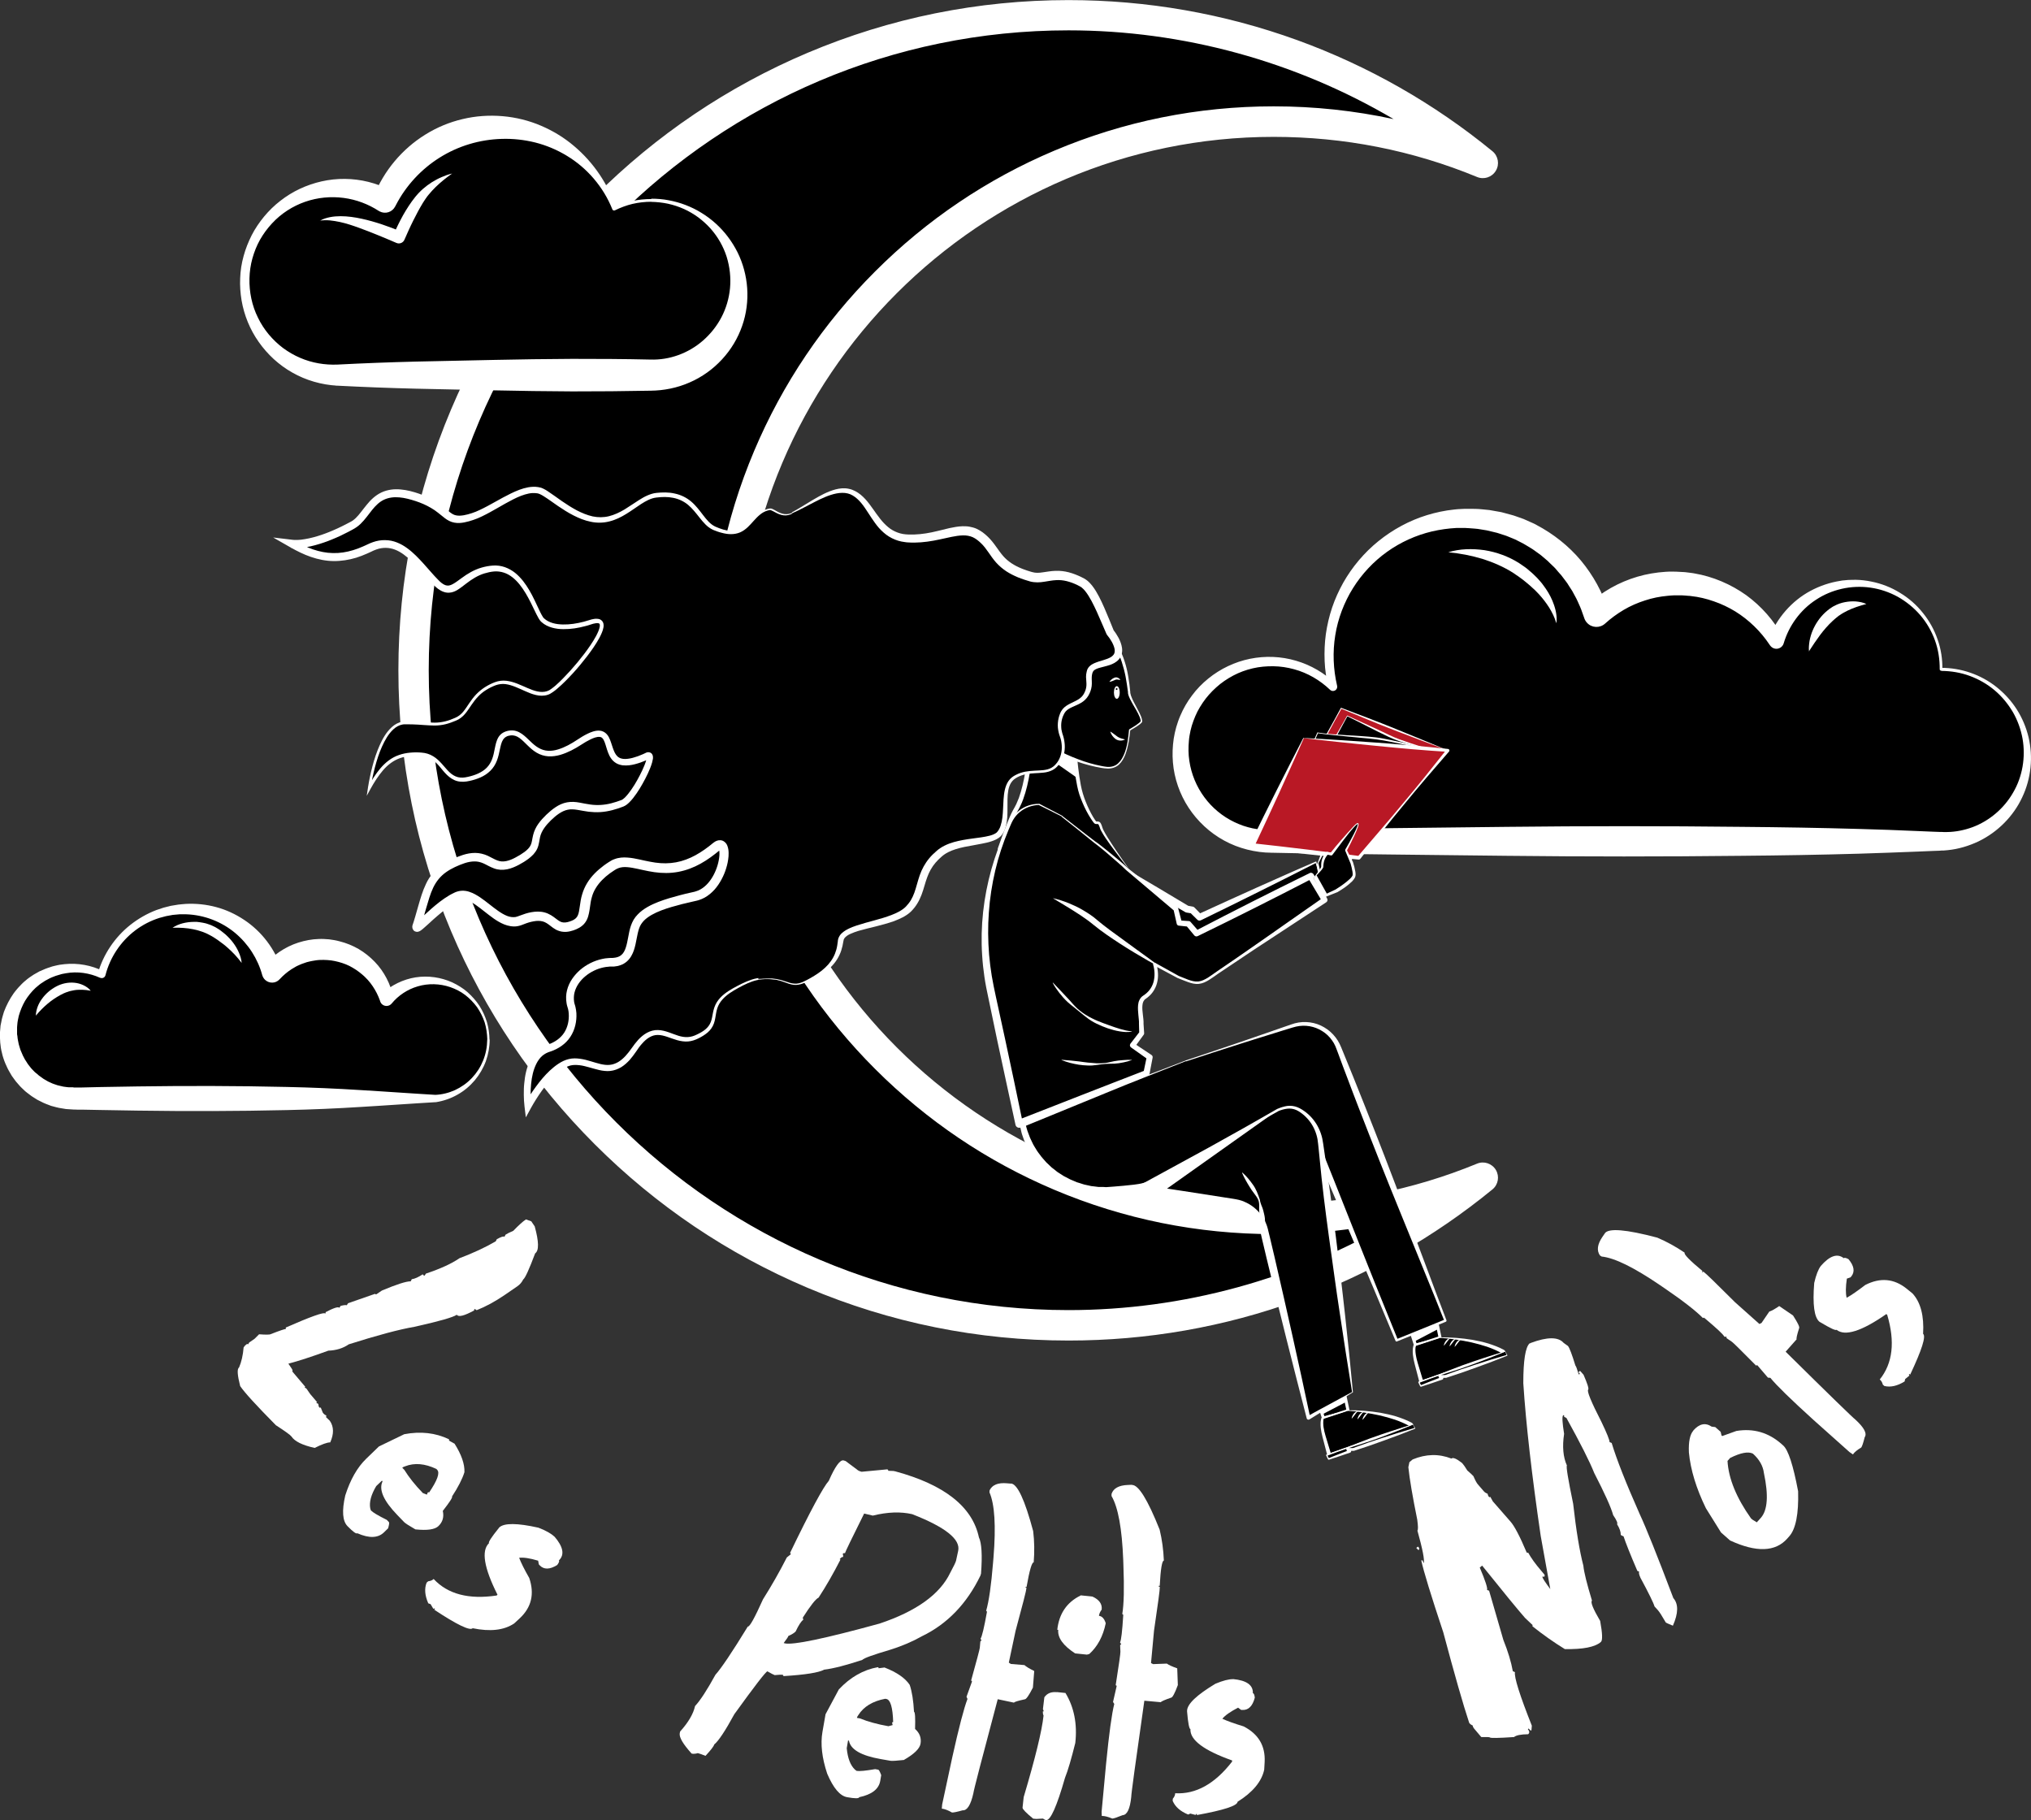 <?xml version="1.0" encoding="UTF-8"?><svg id="Calque_2" xmlns="http://www.w3.org/2000/svg" viewBox="0 0 230.94 206.93"><rect x="0" y="0" width="230.94" height="206.93" fill="#333333" stroke="none"/><defs><style>.cls-1{fill:#fff;}.cls-2{fill:#b91825;}</style></defs><g id="Customers"><g><g><path d="M144.82,138.59c-34.45,0-62.38-27.93-62.38-62.38S110.37,13.82,144.82,13.82c8.42,0,16.45,1.67,23.78,4.69C155.77,8.02,139.37,1.73,121.5,1.73,80.36,1.73,47.02,35.07,47.02,76.21s33.34,74.48,74.48,74.48c17.87,0,34.27-6.3,47.11-16.79-7.33,3.02-15.36,4.69-23.78,4.69Z"/><path class="cls-1" d="M121.5,152.41c-10.29,0-20.27-2.02-29.66-5.99-9.07-3.84-17.22-9.33-24.22-16.33-7-7-12.49-15.15-16.33-24.22-3.97-9.4-5.99-19.38-5.99-29.66s2.02-20.27,5.99-29.66c3.84-9.07,9.33-17.22,16.33-24.22,7-7,15.15-12.49,24.22-16.33,9.4-3.97,19.38-5.99,29.66-5.99,8.94,0,17.7,1.54,26.03,4.56,8.05,2.93,15.51,7.17,22.17,12.62,.66,.54,.83,1.49,.39,2.22-.44,.74-1.35,1.04-2.14,.71-7.34-3.03-15.12-4.56-23.12-4.56-33.44,0-60.65,27.21-60.65,60.65s27.21,60.65,60.65,60.65c8,0,15.78-1.54,23.12-4.56,.79-.33,1.7-.02,2.14,.71,.44,.74,.27,1.68-.39,2.22-6.66,5.45-14.12,9.69-22.17,12.62-8.33,3.03-17.09,4.56-26.03,4.56Zm0-148.96c-40.11,0-72.75,32.64-72.75,72.75s32.64,72.75,72.75,72.75c13.03,0,25.83-3.53,36.96-10.09-4.45,.96-9.01,1.45-13.63,1.45-8.65,0-17.05-1.7-24.95-5.04-7.63-3.23-14.49-7.85-20.38-13.74-5.89-5.89-10.51-12.74-13.74-20.38-3.34-7.9-5.04-16.3-5.04-24.95s1.7-17.05,5.04-24.95c3.23-7.63,7.85-14.49,13.74-20.38,5.89-5.89,12.74-10.51,20.38-13.74,7.9-3.34,16.3-5.04,24.95-5.04,4.63,0,9.19,.49,13.63,1.45-11.13-6.56-23.93-10.09-36.96-10.09Z"/></g><g><path class="cls-1" d="M60.4,138.84l.4,.59c.48,1.74,.5,2.76,.05,3.07-.69,1.83-1.14,2.82-1.36,2.97-.15,.31-.37,.57-.66,.77l-1.5,1.03c-1.05,.71-2.09,1.28-3.13,1.69l-.22-.14c-.07,.05-.09,.1-.05,.16-1.13,.62-1.79,.79-1.99,.5-.42,.29-2.03,.75-4.82,1.37-1.75,.3-4.24,.97-7.46,1.99-.65,.45-1.43,.69-2.32,.72-1.88,.68-3.39,1.18-4.55,1.48l.34,.5c.14,.2,.17,.33,.1,.38l1.49,1.76-.09,.06,.22,.14,.42,.61,.79,.93-.11,.07,.24,.12c.02,.18,.05,.31,.1,.38,.05,.07,.11,.08,.18,.03l.23,.58c.1,.15,.22,.25,.38,.32,.05,.07,.04,.13-.03,.18l.45,.43c.47,.68,.48,1.5,.05,2.46-.36,0-.95,.22-1.77,.63-1.39-.31-2.27-.74-2.64-1.3-.11-.16-.7-.59-1.77-1.28-2.2-2.23-3.56-3.71-4.06-4.45-.32-1.25-.37-1.96-.13-2.11,.27-.63,.45-1.39,.52-2.28,.08-.14,.19-.26,.33-.36,.07-.05,.13-.05,.17,.01l.14-.22,.61-.42,.51-.51c.79,.06,1.23,.05,1.33-.02,1.08-.42,1.63-.6,1.66-.56,.07-.05,.08-.11,.03-.18,2.87-1.26,4.37-1.79,4.5-1.6,.06-.04,.07-.09,.03-.15,.94-.49,1.47-.66,1.58-.5l.14-.22c.42-.1,.66-.12,.69-.06l.16-.24,3.07-1.07c.05,.07,.11,.08,.18,.03l.59-.4c1.69-.71,2.78-1.06,3.28-1.05l.12-.24c.35-.05,.77-.24,1.25-.56,.09,.13,.16,.18,.22,.14l.14-.22c1.65-.55,2.92-1.13,3.82-1.75,1.61-.61,2.98-1.25,4.12-1.92l.12-.24c.51-.28,.8-.37,.87-.27l.12-.24c.16-.11,.45-.26,.88-.44,.6-.62,1.08-1.06,1.44-1.3l.59,.21Z"/><path class="cls-1" d="M51.67,164.11c.8,1.26,1.18,2.35,1.14,3.27-.24,.77-.71,1.69-1.41,2.76,.09,.09-.27,.64-1.05,1.64,.15,.69-.01,1.26-.5,1.73-.41,.39-1.28,.51-2.62,.37-.73-.42-1.15-.7-1.27-.82l-.77-.8c-1.58-1.63-2.14-2.91-1.69-3.84l-.07-.08-.65,.62c-.59,.99-.81,1.83-.68,2.53l.07,.23c.22,.23,.82,.59,1.81,1.08l.24,.25c.06,.06,.03,.3-.09,.71l-.47,.46c-.68,.66-1.69,.69-3.03,.1-.11,.11-.48-.16-1.11-.8-.58-.59-.66-1.76-.26-3.5,.58-1.81,1.37-3.19,2.37-4.16l1.46-1.41,2.88-1.39c1.86-.35,3.55-.16,5.07,.57,.05,.05,.05,.1,0,.15l.63,.35Zm-5.93,2.76l.24,.25c.52,.84,1.22,1.72,2.1,2.63l.46,.18,.1-.24c.05-.05,.1-.05,.15,0,.94-1.38,1.25-2.24,.92-2.58l-.09-.1c-1.31-.62-2.5-.72-3.56-.3-.15,.05-.26,.1-.32,.16Z"/><path class="cls-1" d="M63.04,174.69c1.01,1.17,1.18,2.08,.51,2.72,.07,.08,.01,.25-.19,.52-.85,.53-1.52,.54-2,.03l-.09-.1-.08-.42c-.93-.28-1.65-.39-2.16-.33,.21,.55,.59,1.32,1.15,2.3,.61,1.8,.26,3.32-1.07,4.57l-.65,.6c-1.15,.77-2.72,.95-4.71,.54-.32,.31-1.78-.39-4.38-2.11l.1-.09c-.06-.07-.12-.07-.19,0l-.32-.54-.26-.09c-.39-.89-.46-1.67-.19-2.35l.18-.16c.26-.03,.47-.11,.62-.26,1.61,1.73,4,2.35,7.16,1.88l.1-.09c-1.54-3.06-1.86-5.01-.97-5.86-.09-.11,.28-.68,1.11-1.71l.06-.08c.56-.52,2.05-.51,4.46,.03,.87,.34,1.47,.68,1.81,1.02Z"/><path class="cls-1" d="M100.91,167.08c.07,.02,.1,.07,.09,.14l.58,.02,.21,.04c5.61,1.52,8.78,4.03,9.52,7.51,.31,.64,.4,2.01,.24,4.12l-.07,.23c-1.55,3.2-3.77,5.5-6.65,6.89-1.06,.6-2.27,1.12-3.62,1.54-1.93,.57-2.99,.95-3.16,1.15-1.82,.6-3.26,.98-4.34,1.11-.62,.34-2.15,.58-4.58,.73-.08-.03-.12-.07-.09-.14-.14-.03-.46-.02-.95,.03-.13-.04-.41-.19-.83-.43-.2,.05-1.45,1.67-3.76,4.87-1.03,1.89-1.79,3.04-2.29,3.45-.04,.19-.37,.62-.99,1.29-.39-.16-.68-.26-.87-.31-.27,.08-.5,.1-.71,.05-.97-1.08-1.42-1.84-1.35-2.29l.04-.21c.94-1.05,1.51-2.01,1.7-2.9,.59-.63,1.36-1.81,2.32-3.56,.65-.72,1.88-2.54,3.68-5.48,.21,.05,.78-.99,1.73-3.1,.96-1.52,1.87-3.11,2.71-4.76l.45-.36c0-.07-.03-.12-.09-.14,2.31-4.79,3.79-7.52,4.41-8.21,.72-1.64,1.28-2.41,1.68-2.32l.23,.07,1.3,.97c.1,.1,.27,.19,.53,.25l2.97-.28Zm-1.64,5.24l-1.01-.24c-1.42,2.85-2.15,4.36-2.18,4.51-.14-.03-.22,0-.25,.09,.05,.14,.06,.26,.03,.34-.11-.02-.24,.07-.39,.26l.1,.03c-.82,1.6-1.65,3.05-2.49,4.33-.32,.14-.92,.9-1.8,2.28l.06,.24c-.24,.16-.53,.61-.87,1.33-.16,.17-.44,.34-.83,.51-.01,.09-.19,.36-.53,.8l.13,.04c.95,.21,4.54-.54,10.77-2.25,4.19-1.4,6.87-3.33,8.04-5.78,.4-.74,.62-1.2,.66-1.37l.24-1.11c.3-1.31-1.44-2.7-5.23-4.18-1.31-.3-2.79-.25-4.46,.16Z"/><path class="cls-1" d="M100.59,189.59c1.39,.54,2.34,1.2,2.85,1.97,.26,.76,.42,1.78,.49,3.06,.12,.02,.16,.67,.12,1.95,.53,.47,.73,1.03,.62,1.69-.1,.56-.73,1.17-1.9,1.84-.84,.09-1.34,.12-1.52,.09l-1.09-.19c-2.24-.39-3.45-1.09-3.63-2.1l-.1-.02-.15,.88c.11,1.14,.42,1.96,.94,2.44l.19,.14c.31,.05,1.01-.01,2.1-.2l.34,.06c.09,.01,.2,.22,.35,.62l-.11,.65c-.16,.94-.96,1.56-2.39,1.86-.03,.16-.48,.16-1.37,0-.82-.14-1.57-1.03-2.27-2.67-.6-1.8-.78-3.39-.54-4.76l.35-2,1.51-2.82c1.29-1.38,2.77-2.23,4.43-2.53,.07,.01,.1,.05,.09,.12l.71-.09Zm-3.16,5.72l.34,.06c.92,.37,2,.67,3.25,.89l.48-.13-.06-.25c.01-.07,.05-.1,.12-.09-.05-1.67-.31-2.55-.78-2.63l-.13-.02c-1.42,.27-2.44,.89-3.05,1.85-.09,.13-.15,.23-.16,.32Z"/><path class="cls-1" d="M114.95,168.66c.74,.06,1.58,1.87,2.53,5.42,.14,1.14,.16,2.33,.06,3.55-.21-.02-.48,.91-.81,2.79h-.13c0,.06,.04,.1,.12,.11-.02,.3-.44,1.92-1.24,4.88l-.77,3.62,.23,.15,1.55,.13c.18,.17,.55,.4,1.11,.67l-.15,1.89c-.46,.9-.77,1.34-.93,1.33-.77,.17-1.18,.29-1.22,.38l-1.85-.39c-1.82,6.84-2.75,10.41-2.77,10.69-.3,1.34-.71,1.98-1.22,1.94-.63,.18-1.04,.26-1.21,.25-.47-.27-.86-.41-1.16-.44l.04-.47,1.15-5.36c.75-3.38,1.33-5.6,1.73-6.64l-.11-.25,.62-1.72c0-.07-.03-.11-.1-.11,.64-2.3,.97-3.54,.99-3.73l.06-.68c0-.09,.05-.13,.14-.12l-.11-.25c.16-.23,.4-1.24,.72-3.01,0-.09-.02-.13-.09-.14,.32-1.09,.58-2.92,.79-5.5l.05-.61c.29-3.56,.13-6.02-.46-7.37l.02-.24c.3-.61,.95-.88,1.97-.79l.47,.04Z"/><path class="cls-1" d="M120.18,192.38l.97,.1c.98,1.62,1.36,3.52,1.12,5.68-.45,1.8-.83,3.12-1.17,3.96-.93,3.25-1.65,4.86-2.14,4.81-.09,0-.21-.06-.37-.17l-.74,.04-.37-.03c-.8-.65-1.2-1.07-1.21-1.24l.13-1.21c1.31-4.41,2.07-7.5,2.26-9.27-.07-.14-.09-.31-.07-.5l.1,.03-.1-.27,.16-1.34c.31-.45,.78-.64,1.41-.58Zm2.7-11l1.34,.14c.77,.35,1.12,.84,1.05,1.48-.18,.24-.28,.48-.31,.71,.35,.04,.61,.32,.77,.84-.3,1.47-.92,2.64-1.87,3.5l-.27,.07-1.34-.14c-1.37-.89-2.01-1.79-1.92-2.68h-.11c.2-1.83,1.08-3.13,2.65-3.9Z"/><path class="cls-1" d="M128.71,168.83c.74-.03,1.79,1.67,3.15,5.08,.27,1.12,.43,2.29,.48,3.52-.21,0-.37,.96-.47,2.87h-.13c0,.08,.05,.11,.14,.11,.01,.3-.21,1.96-.66,4.99l-.34,3.68,.24,.12,1.56-.06c.2,.15,.59,.33,1.18,.54l.07,1.9c-.35,.95-.61,1.42-.76,1.43-.75,.26-1.14,.43-1.17,.52l-1.88-.17c-1,7.01-1.5,10.66-1.49,10.94-.14,1.36-.47,2.05-.98,2.07-.61,.25-1,.38-1.17,.39-.5-.21-.9-.31-1.2-.3l-.02-.47,.51-5.46c.34-3.45,.65-5.71,.93-6.8l-.14-.23,.41-1.79c0-.07-.04-.1-.11-.1,.37-2.36,.55-3.63,.54-3.82l-.03-.69c0-.09,.04-.13,.13-.14l-.14-.23c.13-.25,.25-1.28,.36-3.08,0-.09-.04-.13-.11-.13,.19-1.12,.23-2.97,.13-5.55l-.02-.61c-.14-3.57-.58-5.99-1.33-7.27v-.24c.21-.64,.83-.98,1.85-1.02l.47-.02Z"/><path class="cls-1" d="M140.21,190.9c1.54,.15,2.29,.68,2.25,1.61,.11,0,.18,.17,.22,.5-.25,.97-.73,1.44-1.42,1.4h-.13s-.35-.26-.35-.26c-.87,.45-1.46,.86-1.79,1.26,.53,.25,1.34,.54,2.42,.87,1.69,.87,2.48,2.22,2.39,4.04l-.05,.88c-.29,1.35-1.3,2.57-3.03,3.65-.02,.45-1.56,.95-4.63,1.51v-.13c-.08,0-.13,.03-.13,.12l-.61-.16-.25,.11c-.9-.37-1.48-.89-1.76-1.56l.02-.24c.17-.2,.26-.4,.27-.62,2.36,.13,4.51-1.07,6.47-3.6v-.13c-3.22-1.14-4.8-2.33-4.74-3.56-.14-.02-.27-.68-.38-2v-.1c.03-.77,1.11-1.79,3.22-3.06,.86-.36,1.53-.53,2.01-.52Z"/><path class="cls-1" d="M173.98,152.73l.09-.05c1.88-.7,3.12-.7,3.73,0l.49,.35c.17,.21,.45,.94,.84,2.21,.09,.11,.2,.42,.35,.93l.07,.11,.1-.09-.17-.18,.19-.15,.39,.44c.44,1.01,.62,1.57,.53,1.69-.17,.16,.33,1.38,1.5,3.66,.62,1.29,.93,2.06,.93,2.31l.24,.1c.55,1.83,1.61,4.53,3.19,8.09,.71,1.52,1.99,4.7,3.82,9.54,.59,.67,.58,1.72-.05,3.14-.49-.2-.76-.32-.81-.37-.42-.73-.72-1.2-.9-1.4l-.38-.42c-.1-.37-.63-1.46-1.6-3.26-.16-.37-.21-.6-.14-.69l-.21-.09c-.8-1.86-1.32-3.17-1.57-3.93l-.24-.1-.08-.08c.01-.32-.12-.72-.42-1.2,.1-.1-.04-.45-.44-1.03-.24-.88-.96-2.47-2.15-4.78-.52-1.31-1.58-3.4-3.16-6.26-.15-.07-.25-.14-.3-.19,.05-.05,.05-.1,0-.15l-.09,.05c-.12,.14-.08,.83,.12,2.09-.22,1.45-.11,2.65,.32,3.6-.11,.09,.13,1.54,.71,4.35,.34,3.04,.73,5.39,1.16,7.04,.07,.74,.4,2.06,.98,3.97-.19,.16,.12,.93,.93,2.31,.26,1.42,.29,2.22,.08,2.39-.66,.58-2.02,.85-4.1,.81-1.28-.79-2.5-1.65-3.65-2.57-.05-.05-.05-.1,0-.15l-.86-.81c-.86-.98-2.49-2.97-4.89-5.96l-.27,.22c.63,1.49,.91,2.34,.83,2.55l.23,.08,1.62,5.59c.53,1.32,.89,2.51,1.08,3.57l.24,.1c-.1,.58,.54,2.61,1.92,6.09l-.04,.49-.08,.08-.25-.25-.08,.08c.2,.23,.21,.42,.03,.57-.84,.01-1.37,.12-1.6,.32-1.76,.12-2.67,.13-2.74,.05-.03-.05-.36-.06-.99-.05l-.76-.9c-.12-.13-.2-.27-.22-.42-.15-.05-.28-.15-.39-.29-.68-2.04-1.66-5.47-2.95-10.3-1.39-4.18-2.23-6.91-2.51-8.2,.05,.05,.1,.05,.15,0l.09,.25,.05,.09c.11-.36-.13-1.59-.72-3.7,.09-.09,.08-.51-.02-1.25-.53-2.62-.87-4.6-1.01-5.96l.12-.57,.37-.31c1.51-.63,2.98-.66,4.41-.1,.17-.16,.56,0,1.19,.49,.19,.21,.4,.5,.61,.86,.34,.29,.57,.51,.7,.65,.2,.47,.37,.78,.5,.93l.7,.81c.11,.12,.25,.2,.4,.25,.05,.18,.09,.29,.15,.34,.05,.08,.1,.08,.17,.02l.28,.51,2.01,2.3c.44,.49,1.06,1.66,1.84,3.51,.05,.05,.11,.06,.17,.02,.32,.59,.82,1.29,1.5,2.08l.31,.37c.1,.1,.1,.21-.02,.32-.05-.05-.11-.06-.17-.02,0,.14,.31,.61,.9,1.4l-1.09-6.04c-1.02-6.97-1.68-12.76-1.98-17.37,0-2.59,.24-4.1,.72-4.53Zm-12.94,23.26l.19-.15,.08,.08c.1,.13,.09,.23-.02,.32l-.25-.25Z"/><path class="cls-1" d="M192.54,162.64c.69-.78,1.38-.92,2.09-.44l.41,.05,.61,.54,.1,.41,.08,.07,1.61-.58c1.95-.32,3.66,.18,5.14,1.49l.18,.16c.58,.51,1.14,2.25,1.7,5.21,.07,2.58-.27,4.28-1,5.11l-.23,.26c-1.35,1.53-3.53,1.6-6.51,.22l-1.03-.91-1.72-2.76c-1.09-2.24-1.74-4.35-1.93-6.34-.05-1.22,.12-2.05,.51-2.48Zm6.56,9.99l.16,.14,.5,.31,.46-.51c.77-.87,.89-2.56,.35-5.09-.1-.82-.52-1.55-1.25-2.21-.54-.27-1.4-.1-2.59,.49l-.3,.34c.12,2.01,1.01,4.19,2.67,6.53Z"/><path class="cls-1" d="M182.48,140.22c.42-.61,2.4-.45,5.96,.49,1.06,.45,2.1,1.02,3.12,1.71-.12,.17,.56,.87,2.03,2.09l-.07,.11c.06,.04,.11,.02,.16-.05,.25,.17,1.45,1.33,3.62,3.5l2.76,2.46,.24-.12,.88-1.29c.24-.07,.62-.28,1.13-.63l1.57,1.07c.55,.85,.78,1.33,.69,1.46-.24,.75-.33,1.17-.28,1.25l-1.25,1.41c5.04,4.98,7.68,7.54,7.91,7.7,1.01,.92,1.37,1.6,1.08,2.02-.16,.64-.29,1.03-.39,1.17-.47,.28-.78,.54-.95,.79l-.39-.27-4.09-3.65c-2.57-2.33-4.2-3.92-4.91-4.79l-.27-.02-1.19-1.39c-.06-.04-.11-.03-.15,.03-1.68-1.7-2.59-2.6-2.75-2.71l-.57-.39c-.07-.05-.08-.11-.03-.18l-.27-.02c-.12-.26-.88-.96-2.26-2.12-.07-.05-.13-.05-.17,.01-.79-.81-2.25-1.95-4.39-3.41l-.5-.34c-2.95-2.01-5.16-3.1-6.63-3.25l-.2-.13c-.38-.56-.29-1.26,.29-2.11l.27-.39Z"/><path class="cls-1" d="M207.03,143.94c1.02-1.17,1.89-1.47,2.62-.89,.07-.08,.25-.05,.54,.11,.64,.77,.75,1.43,.31,1.97l-.09,.1-.41,.14c-.14,.96-.15,1.69-.02,2.18,.51-.28,1.22-.77,2.12-1.46,1.69-.86,3.25-.73,4.68,.41l.69,.56c.93,1.02,1.32,2.55,1.2,4.59,.35,.27-.14,1.82-1.47,4.64l-.1-.09c-.06,.07-.05,.13,.02,.19l-.49,.4-.06,.27c-.82,.51-1.59,.69-2.3,.52l-.18-.16c-.06-.25-.18-.45-.35-.58,1.48-1.84,1.76-4.29,.85-7.35l-.1-.09c-2.81,1.96-4.7,2.55-5.66,1.79-.1,.11-.71-.18-1.85-.86l-.09-.05c-.6-.49-.8-1.96-.6-4.42,.21-.91,.46-1.55,.75-1.93Z"/></g><g><g><path d="M220.72,76.09s0,0,0,0c0-.05,0-.1,0-.15,0-5.32-4.31-9.63-9.63-9.63-4.24,0-7.83,2.74-9.12,6.54-2.32-3.91-6.59-6.54-11.47-6.54-3.47,0-6.63,1.33-9,3.5-1.98-6.32-7.88-10.91-14.85-10.91-8.59,0-15.55,6.96-15.55,15.55,0,1.24,.15,2.45,.42,3.6-1.84-1.77-4.34-2.86-7.09-2.86-5.64,0-10.22,4.58-10.22,10.22s4.58,10.22,10.22,10.22c.05,0,.1,0,.15,0h0s76.14,0,76.14,0c5.4,0,9.78-4.38,9.78-9.78s-4.38-9.78-9.78-9.78Z"/><path class="cls-1" d="M220.72,76.25h0c-.09,0-.16-.07-.16-.15h0s0,0,0,0c.01-1.12-.16-2.24-.54-3.29-.38-1.05-.95-2.03-1.67-2.87-.72-.84-1.6-1.55-2.56-2.09-.97-.53-2.03-.89-3.11-1.04-2.17-.31-4.41,.2-6.19,1.38-1.79,1.16-3.09,2.98-3.67,4.95-.13,.46-.62,.72-1.07,.59-.2-.06-.37-.19-.48-.35l-.05-.07c-1.02-1.54-2.37-2.84-3.9-3.79-.77-.47-1.59-.86-2.44-1.15-.85-.3-1.72-.51-2.6-.6-.11-.02-.22-.03-.33-.03l-.33-.03c-.11,0-.22-.02-.33-.02h-.33c-.22,0-.44-.01-.67,0l-.33,.02-.33,.03c-.88,.08-1.75,.25-2.59,.53-.84,.27-1.65,.62-2.41,1.07-.76,.45-1.47,.97-2.12,1.56-.6,.54-1.52,.5-2.06-.1-.13-.14-.23-.31-.29-.48l-.02-.06-.23-.64c-.08-.21-.14-.43-.24-.63-.19-.41-.35-.83-.58-1.22-.11-.2-.21-.4-.32-.59l-.37-.57-.18-.29c-.06-.09-.14-.18-.2-.27l-.41-.54c-.06-.09-.14-.18-.22-.26l-.22-.25-.22-.26c-.07-.09-.15-.17-.23-.25l-.49-.47c-.08-.08-.16-.16-.24-.24l-.26-.22-.52-.44c-.18-.14-.37-.27-.55-.4-.36-.28-.76-.5-1.15-.74-.19-.13-.4-.22-.6-.33-.2-.1-.41-.21-.61-.31l-.63-.26-.32-.13c-.1-.05-.22-.07-.32-.11l-.65-.21-.16-.05c-.05-.02-.11-.03-.17-.04l-.33-.08c-.22-.05-.45-.11-.67-.16l-.68-.11c-.45-.09-.92-.1-1.38-.14-.12,0-.23-.02-.35-.02h-.35s-.35,0-.35,0h-.35c-.93,.05-1.85,.18-2.76,.39-1.82,.43-3.57,1.22-5.11,2.32-1.54,1.1-2.87,2.52-3.88,4.14-.51,.81-.93,1.68-1.27,2.57-.34,.9-.59,1.83-.74,2.78-.31,1.9-.23,3.86,.21,5.74,.06,.26-.1,.52-.36,.58-.16,.04-.33-.01-.44-.12h0c-1.15-1.1-2.57-1.93-4.1-2.34-.76-.21-1.56-.33-2.35-.34-.79-.01-1.59,.06-2.35,.24-.77,.18-1.51,.45-2.21,.82-.69,.37-1.35,.81-1.93,1.34-.58,.52-1.11,1.11-1.54,1.75-.22,.32-.42,.66-.6,1-.17,.35-.33,.7-.46,1.07-.14,.36-.24,.73-.33,1.11-.08,.38-.15,.75-.18,1.14-.07,.76-.07,1.53,.05,2.29,.22,1.51,.82,2.94,1.71,4.14,.89,1.21,2.07,2.18,3.41,2.82,.33,.16,.68,.3,1.02,.42,.35,.11,.7,.22,1.06,.29,.72,.15,1.45,.21,2.18,.18,.7-.03,1.29,.51,1.33,1.21v.02s0,.08,0,.08h0s-1.31-1.31-1.31-1.31c4.45-.1,8.9-.15,13.36-.2l13.36-.15c8.9-.1,17.81-.1,26.71,0,4.45,.04,8.9,.11,13.36,.24,2.23,.06,4.45,.14,6.68,.24l1.67,.07,.83,.03h.2s.19,.01,.19,.01c.12,0,.25,0,.37,0,1-.01,1.99-.21,2.94-.56,1.89-.71,3.56-2.11,4.6-3.93,1.06-1.8,1.44-4.02,1.07-6.13-.19-1.05-.56-2.08-1.1-3.02-.55-.93-1.25-1.78-2.08-2.48-.83-.7-1.79-1.25-2.82-1.63-1.03-.38-2.12-.56-3.21-.57Zm0-.32c2.26-.01,4.53,.77,6.31,2.19,.89,.71,1.67,1.56,2.29,2.53,.62,.97,1.07,2.04,1.34,3.16,.53,2.25,.3,4.7-.72,6.84-1,2.15-2.78,3.95-4.97,5.01-1.1,.52-2.29,.88-3.52,1-.15,.02-.31,.03-.46,.04h-.23s-.21,.02-.21,.02l-.83,.03-1.67,.07c-2.23,.09-4.45,.17-6.68,.24-4.45,.13-8.9,.2-13.36,.24-8.9,.1-17.81,.1-26.71,0l-13.36-.15c-4.45-.05-8.9-.1-13.36-.2h-.06c-.71-.02-1.27-.6-1.25-1.31h0s1.33,1.31,1.33,1.31c-.94,0-1.88-.13-2.79-.36-.91-.23-1.79-.57-2.61-1.02-1.64-.89-3.04-2.2-4.05-3.74-1.01-1.54-1.63-3.33-1.78-5.14-.08-.91-.04-1.82,.09-2.71,.07-.45,.17-.89,.29-1.32,.13-.43,.27-.86,.45-1.27,.35-.83,.8-1.61,1.34-2.32,.53-.72,1.16-1.36,1.85-1.92,1.38-1.12,3.02-1.9,4.75-2.25,1.73-.35,3.53-.28,5.22,.22,1.69,.49,3.24,1.4,4.5,2.61l-.81,.46c-.23-1-.39-2.02-.43-3.04-.04-1.03,0-2.06,.14-3.07,.15-1.02,.38-2.02,.71-3,.33-.98,.76-1.92,1.26-2.82,1.02-1.8,2.38-3.42,4-4.73,1.62-1.31,3.5-2.34,5.52-2.96,1.01-.31,2.05-.53,3.11-.64l.4-.04,.4-.02,.4-.02c.13,0,.27,0,.4,0,.53,0,1.07,0,1.6,.06l.8,.08c.26,.04,.53,.09,.79,.14l.4,.07c.07,.01,.13,.02,.2,.04l.19,.05,.78,.21c.26,.06,.52,.15,.77,.24l.76,.27c.25,.11,.49,.22,.74,.33,.24,.11,.5,.21,.73,.35,1.91,1.01,3.64,2.37,5.04,4.04,1.39,1.67,2.46,3.61,3.12,5.69l-2.37-.64c.81-.74,1.7-1.39,2.65-1.93,.95-.54,1.97-.97,3.02-1.28,1.05-.31,2.13-.49,3.22-.56l.41-.02h.41c.27,0,.54,.01,.81,.03l.41,.02c.14,0,.27,.03,.4,.04l.4,.05c.13,.02,.27,.03,.4,.06,2.14,.36,4.18,1.24,5.92,2.48,1.73,1.26,3.16,2.9,4.17,4.75l-1.6,.17c.9-2.32,2.6-4.27,4.73-5.41,1.06-.57,2.22-.96,3.39-1.14,.07-.01,.15-.03,.22-.04l.22-.02,.44-.04c.3-.02,.59-.01,.89-.02,.59,.01,1.18,.08,1.76,.2,1.16,.23,2.26,.66,3.26,1.28,1,.6,1.89,1.38,2.61,2.29,.73,.9,1.3,1.93,1.67,3.02,.39,1.09,.56,2.25,.54,3.4l-.16-.16h0Z"/></g><path class="cls-1" d="M176.96,70.85c-.18-.66-.48-1.24-.82-1.79-.35-.55-.74-1.05-1.17-1.52-.11-.12-.22-.23-.33-.34l-.17-.17-.18-.16-.35-.32-.37-.31c-.24-.21-.5-.4-.76-.59-.12-.1-.26-.18-.39-.27l-.39-.27c-1.07-.67-2.24-1.18-3.47-1.57-1.24-.37-2.53-.63-3.88-.75,1.31-.41,2.73-.43,4.11-.24,1.38,.22,2.74,.71,3.94,1.47l.44,.3c.14,.1,.3,.2,.43,.31l.4,.34c.07,.06,.14,.11,.2,.17l.19,.18,.38,.37c.12,.13,.24,.26,.35,.39l.17,.2,.16,.21c.1,.14,.21,.28,.31,.43,.4,.58,.73,1.22,.95,1.88,.06,.16,.1,.34,.15,.51,.04,.17,.08,.34,.1,.52,.05,.34,.07,.7,0,1.04Z"/><path class="cls-1" d="M205.7,74.08c-.05-.41,0-.82,.06-1.22,.08-.4,.19-.8,.35-1.17,.32-.76,.8-1.47,1.42-2.05,.15-.15,.33-.27,.49-.41,.09-.06,.18-.12,.27-.18,.09-.06,.18-.12,.28-.16,.38-.21,.79-.35,1.21-.43,.42-.08,.84-.11,1.25-.08,.41,.04,.82,.11,1.19,.29-.79,.21-1.49,.44-2.13,.75-.32,.16-.62,.32-.9,.52-.03,.02-.07,.05-.11,.07l-.1,.08c-.07,.05-.13,.1-.2,.16-.13,.12-.27,.22-.39,.34-.51,.47-.98,1.01-1.42,1.59-.44,.59-.85,1.21-1.3,1.9Z"/></g><g><g><path d="M74.06,22.77c-1.51,0-2.94,.34-4.23,.94-1.98-5.39-7.15-9.24-13.23-9.24-5.73,0-10.65,3.42-12.85,8.33-1.56-.9-3.36-1.41-5.29-1.41-5.87,0-10.63,4.76-10.63,10.63s4.71,10.58,10.54,10.63h0s35.6,0,35.6,0h0s.06,0,.09,0c5.49,0,9.94-4.45,9.94-9.94s-4.45-9.94-9.94-9.94Z"/><path class="cls-1" d="M74.06,22.94c-.71,0-1.43,.08-2.13,.24-.35,.08-.69,.19-1.02,.31-.33,.12-.66,.26-.98,.42-.11,.06-.24,.01-.3-.09,0,0,0-.01,0-.02h0c-1.02-2.56-2.89-4.71-5.16-6.08-1.13-.69-2.35-1.2-3.61-1.52-1.25-.31-2.53-.45-3.8-.41-2.53,.07-4.97,.81-7.07,2.13-2.09,1.31-3.84,3.19-4.99,5.43l-.07,.13c-.33,.64-1.11,.89-1.75,.56-.04-.02-.08-.04-.11-.06-1.19-.77-2.55-1.29-4-1.48-1.45-.19-2.96-.05-4.37,.44-1.41,.49-2.73,1.33-3.77,2.46-.52,.56-.98,1.18-1.36,1.85-.38,.67-.66,1.39-.87,2.13-.41,1.48-.44,3.07-.12,4.57,.16,.75,.41,1.48,.75,2.16,.33,.69,.75,1.33,1.23,1.91,.49,.58,1.03,1.1,1.63,1.55,.6,.44,1.25,.82,1.93,1.11,1.36,.59,2.83,.83,4.26,.77,.62-.03,1.15,.45,1.18,1.08v.12s0,0,0,0l-1.2-1.2c1.48-.08,2.97-.14,4.45-.2,1.48-.06,2.97-.1,4.45-.14l8.9-.19c2.97-.06,5.93-.11,8.9-.12,2.97,0,5.93,.01,8.9,.08l-1.78,1.78h0s0-.08,0-.08c.02-.96,.81-1.72,1.77-1.7,0,0,.02,0,.02,0,2.15,.07,4.31-.71,5.98-2.17,.83-.73,1.55-1.62,2.08-2.63,.53-1.01,.87-2.14,.98-3.32,.11-1.18-.02-2.4-.38-3.56-.37-1.17-1-2.27-1.83-3.21-.42-.47-.89-.89-1.39-1.27-.51-.37-1.06-.7-1.64-.96-.58-.26-1.19-.46-1.82-.6-.63-.13-1.27-.2-1.91-.21Zm0-.35c.66,0,1.33,.05,1.98,.18,.65,.12,1.3,.3,1.92,.54,.62,.24,1.23,.53,1.8,.89,.58,.35,1.12,.76,1.62,1.21,1.01,.91,1.85,2.02,2.48,3.27,.62,1.25,1,2.64,1.1,4.07,.1,1.43-.08,2.91-.57,4.3-.48,1.39-1.26,2.7-2.29,3.81-.51,.55-1.08,1.06-1.7,1.5-.62,.44-1.28,.82-1.98,1.12-1.4,.62-2.94,.93-4.47,.94l1.8-1.78h0c.02,.97-.75,1.76-1.71,1.78h-.07c-2.97,.06-5.93,.08-8.9,.08-2.97-.01-5.93-.06-8.9-.12l-8.9-.19c-1.48-.04-2.97-.08-4.45-.14-1.48-.06-2.97-.12-4.45-.2h-.13c-.63-.04-1.11-.57-1.08-1.2h0s1.19,1.2,1.19,1.2c-1.8-.1-3.56-.61-5.09-1.48-.77-.43-1.48-.95-2.13-1.54-.64-.59-1.22-1.25-1.71-1.95-1-1.41-1.66-3.04-1.95-4.72-.14-.84-.2-1.69-.16-2.54,.03-.85,.16-1.69,.39-2.51,.22-.82,.54-1.61,.92-2.37,.39-.76,.87-1.46,1.41-2.12,.55-.66,1.16-1.26,1.85-1.79,.68-.53,1.42-.99,2.21-1.36,1.58-.74,3.34-1.15,5.13-1.13,.89,.01,1.79,.12,2.67,.34,.88,.22,1.74,.54,2.55,.96l-1.92,.62c1.13-2.84,3.2-5.32,5.83-6.95,1.31-.82,2.75-1.42,4.25-1.77,1.5-.36,3.04-.46,4.56-.33,1.51,.13,3,.5,4.37,1.09,1.38,.59,2.65,1.37,3.76,2.32,2.24,1.89,3.87,4.36,4.77,7.04l-.31-.13c.34-.15,.69-.28,1.04-.39,.35-.11,.71-.21,1.08-.28,.72-.16,1.46-.23,2.2-.23Z"/></g><path class="cls-1" d="M36.39,25.1c.34-.22,.74-.33,1.13-.41,.4-.08,.81-.11,1.21-.11,.81,0,1.62,.12,2.4,.29,.78,.17,1.55,.39,2.3,.64,.75,.25,1.49,.53,2.22,.85l-.92,.37c.33-.78,.69-1.51,1.09-2.24,.41-.72,.86-1.43,1.39-2.09,.14-.16,.27-.33,.42-.48l.23-.23,.24-.22c.32-.28,.67-.54,1.02-.76,.36-.22,.73-.42,1.11-.58,.19-.08,.38-.16,.58-.23,.2-.06,.39-.13,.6-.17-.67,.47-1.3,.98-1.86,1.52-.28,.27-.54,.56-.79,.86-.25,.29-.45,.61-.66,.93-.4,.66-.77,1.35-1.12,2.06-.18,.35-.34,.71-.51,1.07-.17,.36-.33,.73-.48,1.08h0c-.15,.36-.56,.52-.91,.37,0,0,0,0,0,0-.69-.3-1.41-.6-2.12-.89-.71-.29-1.42-.57-2.14-.83-.72-.26-1.43-.5-2.17-.66-.74-.15-1.5-.28-2.28-.15Z"/></g><g><g><path d="M55.54,118.17c0-3.71-3-6.71-6.71-6.71-1.91,0-3.63,.8-4.86,2.08-.87-3.23-3.82-5.61-7.33-5.61-2.28,0-4.33,1.01-5.72,2.6-1.24-4.16-5.09-7.19-9.65-7.19s-8.55,3.15-9.71,7.43c-.96-.46-2.04-.71-3.18-.71-4.1,0-7.42,3.32-7.42,7.42s3.32,7.42,7.42,7.42H49.54c3.37-.35,6.01-3.24,6.01-6.71Z"/><path class="cls-1" d="M55.41,118.17c-.02-.65-.11-1.3-.3-1.93-.21-.62-.5-1.2-.87-1.74-.39-.52-.84-.99-1.35-1.38-.51-.39-1.09-.68-1.69-.89-1.2-.41-2.51-.44-3.69-.09-1.18,.34-2.22,1.04-2.97,1.95-.27,.33-.75,.37-1.07,.11-.11-.09-.19-.2-.23-.33l-.04-.12c-.21-.58-.48-1.12-.82-1.62l-.13-.18c-.04-.06-.08-.12-.13-.18l-.29-.35-.31-.32c-.05-.06-.11-.1-.16-.15l-.17-.15c-.45-.39-.94-.71-1.46-.98-.53-.26-1.08-.43-1.64-.55-.56-.12-1.15-.15-1.72-.13-.14,0-.29,.03-.43,.04-.14,.02-.28,.04-.42,.07-.14,.03-.28,.05-.42,.09-.14,.03-.28,.07-.41,.12-.14,.04-.27,.1-.4,.14-.13,.06-.26,.11-.39,.17-.13,.06-.26,.12-.38,.2-.13,.07-.25,.15-.37,.22-.48,.31-.93,.69-1.32,1.11l-.05,.05c-.43,.47-1.16,.49-1.63,.06-.16-.15-.27-.34-.33-.54-.5-1.85-1.59-3.56-3.11-4.82-1.52-1.26-3.48-2.03-5.53-2.1-.25,0-.51,0-.77,0-.25,.02-.51,.04-.77,.07l-.76,.14-.75,.2c-.98,.31-1.92,.79-2.75,1.42-1.66,1.25-2.88,3.09-3.39,5.1-.06,.23-.29,.37-.52,.31-.02,0-.05-.01-.07-.02h-.02c-1.21-.55-2.58-.75-3.87-.52l-.48,.09c-.16,.04-.31,.09-.47,.14-.08,.02-.16,.04-.23,.07l-.23,.09-.23,.09c-.08,.03-.15,.06-.22,.1l-.43,.23c-.07,.03-.14,.08-.21,.13l-.2,.13-.2,.13-.19,.15c-.12,.1-.25,.2-.37,.31-.47,.44-.87,.94-1.2,1.48-.32,.55-.55,1.13-.72,1.73-.06,.31-.14,.6-.16,.92l-.02,.23c0,.08-.02,.15-.01,.23v.46s0,.08,0,.12v.11s.04,.23,.04,.23c.02,.15,.02,.31,.06,.45l.09,.45c.04,.15,.09,.29,.13,.44,.02,.07,.04,.15,.07,.22l.09,.21,.09,.21c.03,.07,.05,.14,.09,.21l.21,.4c.03,.07,.08,.13,.12,.19l.12,.19,.12,.19c.04,.06,.09,.12,.14,.18,.1,.12,.18,.24,.28,.35l.31,.32s.05,.05,.08,.08l.09,.07,.17,.14,.17,.15c.06,.05,.12,.09,.18,.13,.12,.08,.24,.18,.36,.26l.38,.22,.1,.06s.07,.03,.1,.05l.2,.09c.26,.14,.55,.21,.82,.31l.43,.1c.07,.01,.14,.04,.21,.05l.22,.03,.22,.03c.07,.01,.14,.02,.22,.02h.44s.11,.02,.11,.02h.13s.26,0,.26,0h.53s2.12-.05,2.12-.05l4.23-.07c5.64-.08,11.29-.07,16.93,.06,2.82,.06,5.64,.18,8.47,.36,1.41,.08,2.82,.18,4.23,.27,1.41,.09,2.82,.19,4.23,.27h-.05c.77-.03,1.54-.22,2.25-.54,.71-.33,1.37-.79,1.92-1.37,.13-.15,.26-.3,.39-.45,.11-.16,.24-.32,.35-.49,.1-.17,.21-.34,.3-.52,.08-.18,.17-.36,.25-.55,.3-.74,.45-1.55,.46-2.35Zm.27,0c0,.84-.15,1.68-.43,2.47-.29,.79-.72,1.53-1.26,2.18-.55,.65-1.21,1.21-1.96,1.63-.75,.43-1.58,.72-2.45,.86h-.05c-1.41,.08-2.82,.18-4.23,.27-1.41,.09-2.82,.19-4.23,.27-2.82,.18-5.64,.3-8.47,.36-5.64,.13-11.29,.14-16.93,.06l-4.23-.07-2.12-.04h-.53s-.26-.01-.26-.01h-.13s-.15-.01-.15-.01l-.62-.04c-.1,0-.2-.02-.31-.04l-.31-.05-.3-.05c-.1-.02-.2-.05-.3-.07l-.6-.16c-.38-.15-.78-.28-1.14-.48l-.28-.14s-.09-.05-.14-.07l-.13-.08-.52-.33c-.17-.12-.33-.25-.49-.37-.08-.06-.16-.12-.24-.19l-.22-.21-.22-.21-.11-.11s-.07-.08-.1-.11l-.4-.46c-.13-.16-.24-.33-.36-.49-.06-.08-.12-.16-.17-.25l-.15-.26-.15-.26c-.05-.09-.1-.18-.14-.27l-.25-.55c-.04-.09-.07-.19-.11-.28l-.1-.29-.09-.29c-.03-.1-.05-.2-.07-.29-.21-.78-.25-1.59-.23-2.38l.05-.59c0-.1,.02-.2,.04-.29l.06-.29c.06-.39,.19-.77,.3-1.15,.28-.74,.64-1.44,1.09-2.08,.11-.16,.24-.31,.36-.46,.06-.07,.12-.15,.19-.22l.2-.21,.2-.21c.07-.07,.14-.14,.21-.2l.44-.37c.15-.12,.31-.22,.47-.33,.08-.05,.16-.11,.24-.16l.25-.14,.25-.14c.08-.05,.17-.1,.26-.13l.53-.23c.09-.04,.18-.07,.27-.1l.27-.09,.27-.09c.09-.03,.19-.04,.28-.07,.19-.04,.37-.09,.56-.12l.56-.07c1.5-.15,3.04,.12,4.38,.79l-.61,.28c.62-2.18,1.94-4.14,3.71-5.54,.89-.7,1.88-1.27,2.95-1.68l.81-.27,.83-.21c.28-.05,.56-.1,.85-.14,.28-.04,.57-.05,.86-.08,1.15-.06,2.32,.06,3.44,.36,1.13,.3,2.21,.8,3.2,1.46,1.98,1.31,3.52,3.32,4.26,5.64l-2-.44c1.02-1.2,2.37-2.13,3.89-2.62,.76-.24,1.54-.39,2.33-.41,.4-.02,.79,.01,1.18,.04l.59,.09c.19,.03,.39,.08,.58,.13,.77,.19,1.5,.49,2.18,.88,.68,.4,1.29,.89,1.83,1.45,1.08,1.11,1.8,2.54,2.12,4.02l-1.35-.34c1.09-1.02,2.47-1.69,3.89-1.91,1.43-.22,2.88,0,4.15,.57,.63,.3,1.23,.66,1.75,1.12,.51,.46,.97,.97,1.35,1.55,.36,.58,.65,1.2,.85,1.85,.19,.65,.28,1.33,.29,2.01Z"/></g><path class="cls-1" d="M10.3,112.64c-.33-.07-.65-.1-.96-.11-.31,0-.6,0-.89,.05-.28,.05-.56,.11-.82,.21l-.1,.03-.1,.04-.19,.08c-.13,.06-.25,.12-.38,.19-.51,.28-1,.61-1.46,1-.23,.19-.45,.4-.67,.62-.22,.22-.44,.46-.65,.72,0-.35,.08-.68,.2-1.01,.12-.32,.29-.63,.5-.91,.41-.57,.96-1.04,1.57-1.37,.63-.35,1.38-.52,2.1-.45,.36,.03,.71,.13,1.03,.28,.32,.15,.61,.35,.83,.62Z"/><path class="cls-1" d="M27.48,109.48c-.5-.67-1.03-1.23-1.61-1.74-.14-.13-.29-.25-.44-.37-.07-.06-.15-.11-.23-.17-.07-.06-.15-.12-.23-.17-.08-.05-.15-.11-.23-.17-.08-.06-.16-.1-.24-.16-.16-.11-.31-.2-.47-.29-.63-.37-1.32-.61-2.06-.76-.74-.15-1.52-.2-2.35-.17,.7-.47,1.57-.66,2.43-.67h.33c.11,.01,.22,.03,.33,.04,.22,.02,.43,.08,.65,.12,.11,.02,.21,.07,.32,.1,.1,.04,.21,.07,.31,.11l.3,.14,.15,.07,.14,.08c.19,.11,.38,.23,.55,.36,.17,.13,.34,.26,.5,.4,.32,.29,.62,.6,.87,.94,.26,.34,.48,.71,.65,1.1,.17,.39,.3,.79,.33,1.22Z"/></g><g id="Femme"><g><g><g><path d="M128.7,99.25s-3.23-4.24-3.49-5.16-.46-.33-.72-.66-.99-1.45-1.51-3.03c-.53-1.58-.79-5-.79-5l-5-.66s-.18,4.84-1.65,7.31c-.62,1.04-1.82,4.45-1.82,4.45l14.99,2.75Z"/><path class="cls-1" d="M128.7,99.25c-.83-1.02-1.63-2.07-2.41-3.14-.38-.54-.77-1.07-1.09-1.67-.04-.08-.08-.15-.11-.24l-.02-.07-.02-.06s-.02-.07-.04-.11c-.03-.07-.06-.14-.09-.2-.02-.03-.03-.05-.05-.06-.01-.01-.02-.01-.03-.01-.01,0-.04,0-.09,0-.05,0-.11,0-.18-.01-.14-.04-.22-.16-.26-.22-.11-.14-.2-.28-.29-.42-.36-.56-.67-1.16-.93-1.78-.13-.31-.25-.62-.36-.94-.11-.33-.18-.65-.25-.98-.26-1.31-.42-2.62-.54-3.94l.21,.22-5.01-.64,.29-.24c-.05,1.05-.16,2.07-.33,3.1-.17,1.03-.4,2.05-.76,3.04-.09,.25-.19,.49-.31,.73-.06,.12-.12,.24-.18,.36l-.19,.34c-.23,.43-.43,.91-.63,1.38-.39,.95-.76,1.91-1.11,2.87l-.18-.3c1.23,.23,2.46,.47,3.69,.72l3.7,.75,3.75,.76,3.81,.75Zm0,0l-3.69-.62-3.75-.61-3.79-.63c-1.27-.21-2.54-.43-3.81-.66-.13-.02-.21-.14-.19-.27,0-.01,0-.02,0-.03h0c.34-.98,.69-1.95,1.08-2.91,.2-.48,.39-.96,.65-1.43l.19-.34c.06-.11,.11-.22,.17-.33,.1-.23,.2-.46,.29-.69,.34-.95,.56-1.94,.73-2.95,.16-1,.28-2.03,.33-3.04h0c0-.14,.13-.25,.27-.24,0,0,.01,0,.02,0l5,.67c.11,.02,.2,.11,.21,.22,.11,1.3,.25,2.61,.49,3.89,.07,.32,.13,.64,.23,.94,.09,.31,.2,.62,.32,.92,.24,.6,.52,1.19,.85,1.75,.08,.14,.17,.27,.26,.4,.05,.07,.08,.1,.1,.11,0,0,.03,0,.06,0,.04,0,.09,0,.16,0,.07,.01,.14,.05,.19,.09,.05,.04,.08,.09,.1,.13,.05,.09,.08,.17,.11,.25,.06,.18,.09,.3,.16,.45,.14,.29,.31,.57,.48,.85,.17,.28,.35,.56,.53,.83,.72,1.1,1.48,2.18,2.24,3.26Z"/></g><polygon class="cls-1" points="122.18 85.4 122.49 88.45 118.34 85.54 118.34 84.74 122.18 85.4"/><g><polygon points="150.11 99.88 149.65 98.03 136.39 104.3 135.58 103.48 134.98 103.37 127.94 99.25 135.52 109.32 150.11 99.88"/><path class="cls-1" d="M150.11,99.88l-.53-1.84,.1,.05c-1.09,.56-2.18,1.11-3.27,1.66-1.09,.55-2.18,1.1-3.28,1.64-1.09,.55-2.19,1.09-3.29,1.63l-3.29,1.61c-.14,.07-.31,.04-.41-.07h0s-.83-.82-.83-.82l.2,.11-.6-.1s-.08-.02-.12-.04h0s-3.53-2.04-3.53-2.04l-3.52-2.05,.56-.62,1.9,2.52,1.89,2.52c.63,.84,1.26,1.68,1.88,2.53l1.87,2.53-.51-.09c1.21-.77,2.42-1.52,3.64-2.28,1.22-.76,2.44-1.52,3.67-2.27l3.71-2.27,3.77-2.29Zm0,0l-3.52,2.43-3.58,2.44c-1.2,.82-2.41,1.63-3.62,2.44-1.21,.81-2.43,1.63-3.66,2.43-.17,.11-.39,.07-.5-.08h0s-1.92-2.51-1.92-2.51c-.64-.83-1.27-1.67-1.91-2.51l-1.9-2.51-1.89-2.52h0c-.14-.19-.1-.46,.08-.6,.14-.11,.33-.11,.47-.03l3.51,2.07,3.5,2.09-.13-.05,.6,.11h0c.08,.02,.14,.05,.19,.11l.81,.83-.42-.07,3.33-1.52c1.11-.51,2.22-1.01,3.34-1.51,1.11-.5,2.23-1,3.35-1.49,1.12-.5,2.24-.99,3.36-1.47h0s.08,0,.09,.03c0,0,0,0,0,.01l.39,1.87Z"/><g><path d="M113.86,77.55c-.48,2.64,3.32,5.67,5.17,7.1,1.22,.94,4.02,2.24,6.67,2.6,1.96,.27,2.53-1.88,2.75-4.28,0,0,1.34-.76,1.34-.99-.01-.76-1.33-2.45-1.4-3.2-.4-4.34-1.87-7.86-6.25-7.86-5.36,0-7.49,2.18-8.29,6.62Z"/><path class="cls-1" d="M113.88,77.56c-.07,.45-.03,.92,.1,1.36,.13,.44,.34,.85,.58,1.24,.5,.77,1.12,1.45,1.78,2.08,.67,.63,1.38,1.21,2.1,1.78,.37,.28,.72,.57,1.1,.81,.38,.24,.78,.47,1.18,.68,.81,.41,1.67,.75,2.53,1.05,.44,.14,.87,.28,1.32,.38,.44,.1,.9,.21,1.34,.25,.44,.03,.9-.09,1.23-.4,.33-.3,.55-.71,.72-1.13,.33-.85,.43-1.78,.52-2.69,0-.02,.01-.04,.03-.05,.25-.15,.51-.3,.75-.46,.12-.08,.24-.17,.35-.26,.05-.05,.11-.09,.15-.14,.02-.02,.04-.05,.04-.07,0,0,0,0,0,0v-.03s0-.05,0-.05c-.04-.27-.17-.54-.3-.8-.13-.26-.28-.51-.43-.77-.15-.26-.3-.51-.43-.78-.07-.13-.13-.27-.19-.42-.02-.08-.05-.15-.07-.23l-.02-.12v-.11c-.08-.58-.16-1.16-.27-1.74-.11-.57-.26-1.14-.44-1.69-.18-.55-.41-1.08-.71-1.58-.29-.5-.65-.95-1.08-1.33-.21-.19-.44-.35-.68-.5-.24-.14-.5-.27-.76-.37-.53-.21-1.1-.31-1.67-.36-.29-.02-.57-.02-.87-.01-.29,0-.58,0-.87,.04-1.16,.08-2.32,.29-3.37,.77-.14,.05-.26,.13-.38,.2l-.19,.11-.09,.05-.09,.06-.35,.25c-.06,.04-.12,.09-.17,.14l-.16,.15c-.23,.18-.4,.42-.6,.63-.09,.11-.17,.24-.25,.36-.08,.12-.17,.24-.24,.37-.59,1.01-.93,2.16-1.14,3.32Zm-.03,0c.21-1.16,.53-2.31,1.08-3.36,.06-.14,.14-.26,.22-.38,.08-.12,.16-.25,.25-.37,.19-.23,.36-.48,.59-.68l.16-.16c.05-.05,.11-.11,.17-.15l.35-.28,.09-.07,.1-.06,.19-.12c.13-.07,.25-.17,.39-.23,1.08-.54,2.27-.79,3.46-.88,.3-.03,.59-.03,.89-.04,.3-.01,.6-.01,.9,0,.6,.04,1.21,.15,1.78,.37,.29,.11,.56,.25,.82,.4,.26,.16,.51,.34,.73,.55,.45,.41,.83,.9,1.13,1.42,.3,.52,.54,1.08,.72,1.65,.19,.57,.32,1.15,.42,1.74,.1,.59,.18,1.17,.23,1.77v.11s.03,.1,.03,.1c0,.06,.04,.13,.05,.2,.05,.13,.1,.26,.16,.4,.12,.26,.26,.52,.4,.78,.14,.26,.28,.52,.41,.79,.13,.27,.26,.54,.3,.86v.06s0,.03,0,.03c0,.01,0,.04,0,.05-.02,.06-.05,.09-.08,.12-.06,.06-.11,.11-.17,.16-.12,.09-.24,.18-.37,.26-.25,.16-.5,.31-.76,.46l.03-.05c-.1,.92-.22,1.84-.54,2.72-.16,.43-.39,.86-.74,1.19-.35,.33-.85,.48-1.32,.46-.48-.02-.92-.12-1.38-.21-.45-.09-.9-.22-1.35-.35-.89-.27-1.75-.61-2.59-1.02-.42-.21-.83-.43-1.22-.69-.4-.26-.75-.56-1.11-.85-.72-.58-1.41-1.2-2.05-1.87-.64-.66-1.25-1.38-1.72-2.18-.24-.4-.44-.82-.56-1.27-.13-.44-.17-.92-.09-1.38Z"/></g></g><g><path d="M120.75,92.79l3.7,2.91c.52,.33,3.23,2.62,3.65,3.06l5.6,4.57,.39,1.59,1.04,.09,.94,1.1,12.98-6.53,1.58,2.73-12.31,8.35c-1.89,1.39-2.18,1.3-4.35,.4l-2.66-1.45s.85,2.44-1.17,3.77c-.78,.51-.4,1.81-.36,2.74l.05,1.35-1.04,1.38,1.95,1.34-.37,1.82-14.48,5.76-3.24-15.15c-1.38-6.45-.58-13.18,2.27-19.13h0c.59-1.24,1.85-2.03,3.22-2.03l2.6,1.33Z"/><path class="cls-1" d="M120.78,92.76l1.86,1.45c.62,.49,1.25,.96,1.87,1.44h0c.34,.22,.64,.47,.96,.72l.93,.75,.92,.76c.3,.26,.61,.51,.9,.8h-.01s5.68,4.47,5.68,4.47c.04,.03,.07,.08,.08,.13h0s.42,1.59,.42,1.59l-.25-.22,1.04,.07c.08,0,.15,.04,.2,.1h0s.95,1.09,.95,1.09l-.4-.08,3.23-1.67,3.24-1.65,3.25-1.63,3.26-1.61h0c.17-.09,.37-.02,.46,.14l1.54,2.76h0c.08,.15,.03,.32-.1,.41l-4.1,2.69c-1.37,.9-2.74,1.79-4.1,2.69-1.36,.9-2.72,1.81-4.08,2.73-.33,.23-.66,.48-1.02,.7-.35,.22-.74,.42-1.18,.47-.44,.05-.87-.07-1.26-.21-.39-.14-.77-.3-1.15-.45h-.01s0,0,0,0l-2.67-1.43,.23-.2c.12,.36,.18,.72,.2,1.09,.02,.37-.01,.74-.11,1.11-.09,.36-.26,.71-.48,1.02-.22,.31-.51,.57-.82,.78-.23,.15-.34,.43-.36,.76-.03,.32,.01,.66,.05,1.01,.02,.17,.04,.35,.06,.53,0,.09,.02,.18,.02,.28v.27s.07,1.06,.07,1.06c0,.06-.02,.12-.05,.16h0s-1.02,1.4-1.02,1.4l-.07-.41,1.97,1.31c.11,.07,.16,.2,.13,.32h0s-.35,1.83-.35,1.83c-.02,.11-.1,.2-.2,.24h0c-2.41,.98-4.81,1.97-7.22,2.94l-7.23,2.92c-.23,.09-.48-.02-.57-.24,0-.02-.02-.04-.02-.07h0c-.7-3.19-1.38-6.38-2.07-9.57l-1-4.79c-.17-.79-.34-1.61-.46-2.43-.12-.82-.21-1.64-.26-2.47-.11-1.65-.07-3.31,.11-4.95,.18-1.64,.5-3.26,.94-4.84,.45-1.58,1.01-3.13,1.71-4.61,.08-.19,.17-.37,.27-.55,.09-.18,.18-.37,.29-.55,.23-.36,.51-.68,.84-.93,.65-.53,1.49-.81,2.32-.8h0s.02,0,.03,0c.43,.23,.86,.46,1.3,.68l1.3,.68Zm-.05,.07l-1.31-.66c-.43-.22-.87-.44-1.31-.65h.03c-.8,.02-1.59,.31-2.2,.82-.31,.25-.56,.57-.76,.91-.1,.17-.18,.35-.26,.54-.08,.19-.16,.37-.24,.56-.63,1.5-1.14,3.04-1.51,4.61-.37,1.57-.62,3.18-.73,4.78-.12,1.61-.1,3.22,.03,4.82,.07,.8,.17,1.6,.3,2.39,.13,.79,.3,1.57,.47,2.37l1.04,4.78c.68,3.19,1.37,6.38,2.02,9.57l-.59-.32,7.26-2.84c2.42-.95,4.84-1.88,7.26-2.82l-.21,.25,.38-1.82,.13,.33-1.93-1.37h0c-.13-.1-.16-.27-.07-.4,0,0,0,0,0-.01l1.06-1.37-.05,.17-.03-1.06v-.27c0-.09-.01-.17-.02-.25-.01-.17-.03-.35-.05-.52-.03-.35-.07-.72-.03-1.11,.02-.19,.06-.39,.16-.58,.09-.19,.24-.37,.42-.48,.28-.18,.53-.4,.73-.66,.2-.26,.35-.56,.44-.88,.18-.64,.15-1.36-.04-1.99h0c-.03-.1,.02-.19,.11-.21,.04-.01,.09,0,.12,.01l2.65,1.47h-.01c.38,.15,.75,.31,1.13,.45,.38,.13,.76,.24,1.14,.2,.38-.04,.73-.22,1.08-.43,.34-.21,.66-.46,1-.69,1.35-.92,2.7-1.84,4.04-2.78,1.35-.93,2.68-1.87,4.02-2.81l4.02-2.81-.09,.41-1.62-2.71,.46,.14-3.23,1.66-3.24,1.64-3.25,1.62-3.26,1.6h0c-.14,.07-.3,.03-.39-.08l-.92-1.11,.21,.11-1.04-.11h-.01c-.12-.01-.22-.1-.24-.22l-.36-1.6,.09,.14-5.52-4.67s0,0-.01-.01c-.27-.27-.57-.54-.87-.8l-.9-.78c-.3-.26-.6-.52-.91-.77-.31-.25-.62-.51-.93-.73h0s0,0,0,0c-.61-.49-1.22-.99-1.83-1.48l-1.84-1.46Z"/></g></g><g><g><g><polygon points="153.28 160.37 152.9 158.55 150.05 159.88 150.5 161.27 153.28 160.37"/><path class="cls-1" d="M150.5,161.45c-.07,0-.14-.05-.16-.12l-.45-1.39c-.03-.08,.01-.17,.09-.21l2.85-1.33s.1-.02,.15,0c.05,.02,.08,.07,.09,.12l.38,1.82c.02,.09-.03,.17-.12,.2l-2.79,.9s-.04,0-.05,0Zm-.24-1.47l.35,1.08,2.47-.8-.31-1.46-2.52,1.18Z"/></g><polygon class="cls-1" points="153.08 159.38 152.9 158.55 150.05 159.88 150.35 160.81 153.08 159.38"/><g><path d="M153.28,160.37s4.38,.23,7.02,1.73l-9.02,3.13s-.22-.65-.64-2.17c-.36-1.29-.14-1.79-.14-1.79l2.79-.9Z"/><path class="cls-1" d="M153.28,160.35c.62-.02,1.22,0,1.84,.05,.61,.05,1.22,.12,1.83,.22,.61,.11,1.21,.24,1.81,.42,.59,.19,1.19,.41,1.75,.71,.2,.11,.27,.35,.16,.55-.05,.09-.13,.15-.22,.19h-.02c-.75,.28-1.49,.57-2.24,.83l-2.25,.8-2.26,.77-2.27,.74h-.03c-.2,.07-.42-.04-.48-.24,0,0,0-.01,0-.02-.09-.33-.17-.66-.26-1l-.26-1c-.09-.33-.16-.69-.2-1.04-.02-.18-.03-.36-.02-.55,0-.09,.01-.19,.03-.28,0-.05,.02-.1,.03-.15,0-.02,.01-.05,.02-.08,0-.03,.01-.05,.04-.09h0c.03-.07,.08-.11,.14-.13,.48-.12,.96-.25,1.43-.37,.48-.12,.95-.23,1.42-.33Zm0,.05l-2.78,.91,.02-.02c-.05,.15-.06,.32-.06,.49,0,.17,.02,.34,.04,.5,.05,.33,.13,.66,.23,.99l.59,1.95-.05-.03,4.51-1.57,4.51-1.56v.08c-.53-.29-1.09-.53-1.66-.73-.57-.19-1.16-.35-1.75-.49-.59-.13-1.19-.24-1.79-.33-.6-.09-1.21-.16-1.8-.19Z"/></g><g><polygon points="160.67 161.96 150.85 165.45 151.07 165.89 153.47 165.01 153.25 164.8 153.91 164.8 160.89 162.4 160.67 161.96"/><path class="cls-1" d="M160.66,161.98c-.84,.35-1.66,.67-2.48,.99-.81,.31-1.62,.62-2.43,.89-.81,.27-1.62,.52-2.44,.79-.82,.27-1.63,.57-2.44,.88l.04-.11,.23,.43-.11-.05,1.19-.47,1.19-.46-.06,.26-.22-.22c-.06-.06-.06-.16,0-.23,.03-.03,.07-.05,.11-.05h.66s-.05,0-.05,0c.58-.21,1.16-.42,1.74-.62,.58-.2,1.17-.39,1.75-.58,.59-.19,1.17-.38,1.76-.56,.59-.18,1.18-.36,1.77-.53l-.02,.06-.19-.44Zm.01-.03c.08,.14,.17,.28,.25,.43,.01,.02,0,.04-.02,.06h0s0,0,0,0c-.57,.23-1.15,.45-1.72,.67-.57,.22-1.15,.43-1.73,.64-.58,.21-1.16,.42-1.74,.62-.58,.2-1.17,.39-1.75,.58h0s-.03,0-.05,0h-.65s.11-.28,.11-.28l.22,.22h0c.06,.07,.06,.16,0,.22-.02,.02-.04,.03-.06,.04l-1.21,.41-1.21,.4h0s-.09,0-.11-.05l-.21-.44h0s0-.09,.04-.1h0c.83-.27,1.65-.56,2.47-.87,.82-.32,1.64-.65,2.47-.96,.83-.3,1.66-.58,2.48-.85,.82-.27,1.64-.52,2.43-.76Z"/></g><path class="cls-1" d="M154.41,160.47c-.09,.04-.14,.11-.2,.18-.06,.07-.11,.14-.16,.21-.05,.07-.11,.15-.17,.22-.06,.07-.12,.15-.19,.22,.02-.2,.11-.38,.22-.54,.06-.08,.13-.15,.21-.21,.08-.06,.19-.11,.29-.08Z"/><path class="cls-1" d="M155.07,160.54c-.09,.04-.14,.11-.2,.18-.06,.07-.11,.14-.16,.22-.05,.07-.11,.15-.17,.22-.06,.07-.12,.15-.19,.22,.02-.2,.11-.38,.22-.54,.06-.08,.13-.15,.21-.21,.08-.06,.19-.11,.29-.08Z"/><path class="cls-1" d="M155.64,160.6c-.09,.04-.14,.11-.2,.18-.06,.07-.11,.14-.16,.22-.05,.07-.11,.15-.17,.22-.06,.07-.12,.15-.19,.22,.02-.2,.11-.38,.22-.54,.06-.08,.13-.15,.21-.21,.08-.06,.19-.11,.29-.08Z"/></g><g><g><polygon points="163.76 152.08 163.37 150.26 160.52 151.59 160.97 152.98 163.76 152.08"/><path class="cls-1" d="M160.97,153.15s-.05,0-.08-.02c-.04-.02-.07-.06-.09-.1l-.45-1.39c-.03-.08,.01-.17,.09-.21l2.85-1.33s.1-.02,.15,0c.05,.02,.08,.07,.09,.12l.38,1.82c.02,.09-.03,.17-.12,.2l-2.79,.9s-.04,0-.05,0Zm-.24-1.47l.35,1.08,2.47-.8-.31-1.46-2.52,1.18Z"/></g><polygon class="cls-1" points="163.55 151.09 163.37 150.26 160.52 151.59 160.82 152.52 163.55 151.09"/><g><path d="M163.76,152.08s4.38,.23,7.02,1.73l-9.02,3.13s-.22-.65-.64-2.17c-.36-1.29-.14-1.79-.14-1.79l2.79-.9Z"/><path class="cls-1" d="M163.76,152.06c.62-.02,1.22,0,1.84,.05,.61,.05,1.22,.12,1.83,.22,.61,.11,1.21,.24,1.81,.42,.59,.19,1.19,.41,1.75,.71,.2,.11,.27,.35,.16,.55-.05,.09-.13,.16-.22,.19h-.02c-.75,.28-1.49,.57-2.24,.83l-2.25,.8-2.26,.77-2.27,.74h-.03c-.2,.07-.42-.04-.48-.24,0,0,0-.01,0-.02-.09-.33-.17-.66-.26-1l-.26-1c-.09-.33-.16-.69-.2-1.04-.02-.18-.03-.36-.02-.55,0-.09,.01-.19,.03-.28,0-.05,.02-.1,.03-.15,0-.02,.01-.05,.02-.08,0-.03,.01-.05,.04-.09h0c.03-.07,.08-.11,.14-.13,.48-.12,.96-.25,1.43-.37,.48-.12,.95-.23,1.42-.33Zm0,.05l-2.78,.91,.02-.02c-.05,.15-.06,.32-.06,.49,0,.17,.02,.34,.04,.5,.05,.33,.13,.66,.23,.99l.59,1.95-.05-.03,4.51-1.57,4.51-1.56v.08c-.53-.29-1.09-.53-1.66-.73-.57-.19-1.16-.35-1.75-.49-.59-.13-1.19-.24-1.79-.33-.6-.09-1.21-.16-1.8-.19Z"/></g><g><polygon points="171.14 153.67 161.32 157.16 161.54 157.6 163.94 156.72 163.72 156.51 164.38 156.51 171.36 154.1 171.14 153.67"/><path class="cls-1" d="M171.14,153.68c-.84,.35-1.66,.67-2.48,.99-.81,.31-1.62,.62-2.43,.89-.81,.27-1.62,.52-2.44,.79-.82,.27-1.63,.57-2.44,.88l.04-.11,.23,.43-.11-.05,1.19-.47,1.19-.46-.06,.26-.22-.22c-.06-.06-.06-.16,0-.23,.03-.03,.07-.05,.11-.05h.66s-.05,0-.05,0c.58-.21,1.16-.42,1.74-.62,.58-.2,1.17-.39,1.75-.58,.59-.19,1.17-.38,1.76-.56,.59-.18,1.18-.36,1.77-.53l-.02,.06-.19-.44Zm.01-.03c.08,.14,.17,.28,.25,.43,.01,.02,0,.04-.02,.06h0s0,0,0,0c-.57,.23-1.15,.45-1.72,.67-.57,.22-1.15,.43-1.73,.64-.58,.21-1.16,.42-1.74,.62-.58,.2-1.17,.39-1.75,.58h0s-.03,0-.05,0h-.65s.11-.28,.11-.28l.22,.22h0c.06,.07,.06,.16,0,.22-.02,.02-.04,.03-.06,.04l-1.21,.41-1.21,.4h0s-.09,0-.11-.05l-.21-.44h0s0-.09,.04-.1h0c.83-.27,1.65-.56,2.47-.87,.82-.32,1.64-.65,2.47-.96,.83-.3,1.66-.58,2.48-.85,.82-.27,1.64-.52,2.43-.76Z"/></g><path class="cls-1" d="M164.89,152.18c-.09,.04-.14,.11-.2,.18-.06,.07-.11,.14-.16,.21-.05,.07-.11,.15-.17,.22-.06,.07-.12,.15-.19,.22,.02-.2,.11-.38,.22-.54,.06-.08,.13-.15,.21-.21,.08-.06,.19-.11,.29-.08Z"/><path class="cls-1" d="M165.54,152.25c-.09,.04-.14,.11-.2,.18-.06,.07-.11,.14-.16,.21-.05,.07-.11,.15-.17,.22-.06,.07-.12,.15-.19,.22,.02-.2,.11-.38,.22-.54,.06-.08,.13-.15,.21-.21,.08-.06,.19-.11,.29-.08Z"/><path class="cls-1" d="M166.12,152.31c-.09,.04-.14,.11-.2,.18-.06,.07-.11,.14-.16,.21-.05,.07-.11,.15-.17,.22-.06,.07-.12,.15-.19,.22,.02-.2,.11-.38,.22-.54,.06-.08,.13-.15,.21-.21,.08-.06,.19-.11,.29-.08Z"/></g></g><g><g><path d="M134.81,120.61l12.17-4.01c2.11-.69,4.39,.39,5.2,2.46l12.16,31.07-5.54,2.25-10.03-24.34s-14.06,5.82-18.98,6.98c-.77,.18-3.15,.35-3.15,.35-4.89,.54-9.39-2.73-10.38-7.55h0s18.55-7.2,18.55-7.2Z"/><path class="cls-1" d="M134.8,120.57c2.08-.69,4.15-1.38,6.22-2.09,1.04-.35,2.07-.71,3.1-1.07l1.55-.54,.78-.27c.26-.09,.51-.18,.79-.26,1.1-.29,2.33-.14,3.33,.46,.5,.29,.94,.68,1.3,1.15,.18,.23,.33,.48,.46,.74,.13,.27,.23,.52,.33,.77,.42,1.01,.83,2.03,1.24,3.04,.41,1.01,.82,2.03,1.22,3.05,1.62,4.07,3.2,8.15,4.72,12.25l2.31,6.15,1.15,3.07,1.17,3.07h0c.03,.08,0,.16-.08,.19l-2.77,1.11-2.77,1.12c-.07,.03-.15,0-.17-.07-.84-2.03-1.69-4.05-2.54-6.07l-2.58-6.06-2.58-6.05-2.56-6.06,.5,.21c-2.89,1.21-5.79,2.38-8.7,3.51-1.46,.57-2.92,1.13-4.39,1.66-1.47,.54-2.95,1.05-4.47,1.5-.37,.12-.76,.22-1.15,.32l-.29,.08c-.1,.02-.22,.05-.31,.06-.21,.04-.4,.06-.6,.09-.79,.09-1.58,.16-2.35,.21l-.61,.04-.3,.02h-.31s-.61-.03-.61-.03c-.2-.02-.41-.05-.61-.08l-.3-.04c-.1-.01-.2-.04-.3-.06l-.6-.14c-.2-.06-.39-.12-.58-.19l-.29-.1c-.1-.03-.19-.08-.28-.12l-.56-.24c-.18-.09-.36-.19-.54-.29l-.27-.15-.25-.17-.51-.34-.47-.39c-.08-.07-.16-.13-.24-.19l-.22-.21c-.14-.14-.29-.28-.43-.43l-.4-.46c-.06-.08-.14-.15-.19-.24l-.18-.25c-.11-.17-.24-.33-.34-.5-.2-.36-.42-.7-.57-1.07-.08-.19-.17-.37-.25-.56l-.2-.57c-.03-.1-.07-.19-.09-.29l-.07-.3-.14-.59,.2-.37,9.34-3.43,2.33-.86,2.33-.88c1.55-.58,3.1-1.18,4.65-1.78Zm.03,.08c-1.54,.61-3.09,1.21-4.63,1.82l-2.31,.92-2.3,.94-9.2,3.77,.2-.37,.15,.55,.08,.27c.03,.09,.06,.18,.1,.27l.2,.53c.07,.17,.16,.34,.24,.51,.15,.35,.37,.65,.56,.98,.1,.16,.22,.3,.33,.45l.17,.23c.06,.08,.12,.14,.18,.21l.37,.42c.13,.13,.27,.26,.41,.39l.2,.19c.07,.06,.15,.12,.22,.17l.44,.35,.47,.3,.23,.15,.25,.13,.5,.26,.52,.22c.09,.04,.17,.08,.26,.11l.27,.08c.18,.05,.35,.12,.53,.17l.55,.12c.09,.02,.18,.04,.27,.06l.28,.03c.18,.02,.37,.05,.55,.07h.56s.28,.02,.28,.02l.28-.02,.56-.04c.79-.06,1.55-.13,2.32-.22,.19-.02,.38-.05,.56-.08,.09-.02,.17-.03,.26-.05l.28-.07c.37-.1,.74-.19,1.11-.31,1.48-.44,2.95-.95,4.42-1.47,1.47-.52,2.93-1.06,4.39-1.61,2.92-1.1,5.82-2.25,8.72-3.42h0c.2-.08,.42,.01,.5,.21h0s2.45,6.11,2.45,6.11l2.43,6.12,2.44,6.11c.82,2.04,1.64,4.07,2.47,6.1l-.17-.07,2.77-1.12,2.77-1.13-.08,.19-1.22-3.05-1.24-3.04-2.48-6.08c-1.66-4.05-3.27-8.12-4.85-12.2-.39-1.02-.79-2.04-1.17-3.07-.39-1.02-.78-2.05-1.15-3.07-.1-.25-.19-.52-.29-.75-.1-.23-.23-.46-.38-.66-.29-.42-.67-.78-1.11-1.05-.87-.56-1.97-.75-2.99-.51-.25,.06-.51,.14-.77,.22l-.78,.24-1.57,.49c-1.04,.33-2.09,.64-3.13,.98-2.09,.66-4.17,1.34-6.25,2.02Z"/></g><g><path d="M153.78,158.28s-2.23-17.83-3.04-23.48c-.1-.68-.38-3.07-.59-4.87-.17-1.44-.93-2.76-2.14-3.57-.75-.5-1.45-.67-2.71-.15l-15.5,8.82,10.59,1.74c1.65,.27,2.98,1.51,3.36,3.13l5.04,21.31,5-2.92Z"/><path class="cls-1" d="M153.74,158.26c-.49-3-.95-5.97-1.39-8.91l-.33-2.21-.31-2.2c-.21-1.47-.41-2.93-.61-4.39-.4-2.93-.77-5.84-1.05-8.83l-.11-1.11-.06-.56c-.02-.19-.04-.35-.07-.53-.13-.7-.41-1.37-.82-1.94-.21-.29-.45-.55-.72-.79-.27-.23-.57-.45-.88-.59-.32-.14-.66-.19-1.01-.15-.35,.04-.7,.14-1.04,.28h.02c-1.3,.72-2.59,1.44-3.88,2.19-1.29,.74-2.58,1.48-3.86,2.24l-7.67,4.55-.11-.61,4.63,.7,4.63,.72,1.16,.18c.18,.03,.41,.07,.62,.12,.21,.05,.41,.12,.61,.21,.8,.33,1.5,.9,2,1.61,.25,.36,.44,.75,.58,1.16,.07,.21,.12,.42,.16,.6l.14,.57,.54,2.28,1.05,4.57,1.03,4.57,1.01,4.58,.98,4.58-.31-.13c.82-.46,1.66-.91,2.51-1.37l2.56-1.39Zm.08,.04l-2.44,1.53c-.82,.51-1.65,1.04-2.49,1.55-.1,.06-.23,.03-.29-.07-.01-.02-.02-.04-.02-.06h0s-1.17-4.55-1.17-4.55l-1.15-4.54-1.13-4.55-1.11-4.56-.54-2.28-.13-.57c-.05-.2-.09-.36-.14-.53-.11-.33-.26-.64-.46-.93-.39-.58-.95-1.04-1.59-1.32-.16-.07-.32-.13-.49-.17-.17-.05-.33-.08-.53-.11l-1.15-.2-4.62-.79-4.62-.82h0c-.18-.03-.3-.2-.27-.38,.02-.1,.08-.19,.17-.23l7.83-4.27c1.3-.72,2.6-1.44,3.89-2.17,1.3-.73,2.58-1.47,3.87-2.21,0,0,0,0,.01,0h0c.35-.15,.72-.27,1.11-.33,.39-.05,.81,0,1.18,.15,.37,.15,.69,.37,1,.61,.3,.24,.58,.52,.82,.83,.48,.61,.82,1.34,.99,2.1,.04,.19,.07,.39,.1,.57l.08,.55,.16,1.1c.42,2.93,.83,5.92,1.2,8.91,.18,1.49,.37,2.98,.54,4.47l.26,2.23,.25,2.23c.33,2.96,.63,5.91,.9,8.82Z"/></g></g><g><path class="cls-1" d="M119.73,111.72c.32,.33,.63,.66,.94,.99l.93,.99c.3,.34,.6,.69,.93,.99,.34,.3,.71,.57,1.1,.79,.1,.06,.2,.11,.29,.17l.3,.15c.2,.11,.41,.19,.61,.28,.42,.17,.84,.33,1.27,.48,.42,.16,.85,.3,1.28,.43,.43,.12,.87,.24,1.32,.26v.03c-.45,.1-.92,.05-1.38-.02-.46-.07-.9-.2-1.34-.34-.44-.15-.86-.33-1.28-.53-.42-.2-.82-.45-1.18-.74-.09-.07-.19-.14-.27-.21-.09-.08-.18-.15-.27-.22-.18-.14-.35-.29-.53-.43-.09-.07-.18-.14-.27-.22-.09-.07-.18-.14-.27-.21-.17-.15-.36-.29-.53-.45-.17-.16-.33-.32-.48-.49-.15-.17-.3-.35-.44-.53-.28-.36-.55-.74-.76-1.15l.03-.02Z"/><path class="cls-1" d="M128.71,120.52c-.32,.12-.65,.2-.98,.27-.33,.07-.66,.12-1,.14-.34,.02-.68,0-1.01,.03-.34,.02-.67,.07-1.01,.12-.34,.05-.68,.08-1.02,.06-.34-.01-.68-.04-1.02-.09-.67-.11-1.33-.27-1.96-.53v-.03c.69,.04,1.35,.12,2.01,.19,.33,.04,.66,.1,.99,.13,.33,.03,.66,.06,.99,.08,.33,.01,.67,0,1-.04,.33-.04,.66-.14,.99-.2,.33-.06,.66-.1,1-.12,.34-.03,.67-.05,1.01-.03v.03Z"/><path class="cls-1" d="M132.17,110.11c-1.1-.57-2.17-1.19-3.23-1.83-1.06-.64-2.1-1.31-3.12-2.02-.51-.35-1.01-.73-1.5-1.13-.46-.38-.95-.73-1.46-1.07-1.01-.67-2.07-1.29-3.14-1.94,.61,.13,1.21,.33,1.79,.56,.29,.12,.57,.25,.86,.38,.28,.14,.56,.29,.83,.45,.27,.16,.54,.33,.8,.51,.13,.09,.26,.18,.39,.28l.37,.31c.46,.39,.95,.76,1.44,1.13,.99,.73,1.99,1.45,2.99,2.18,1,.72,2,1.45,2.99,2.19Z"/><path class="cls-1" d="M127.94,84.06c-.16,.1-.34,.14-.53,.14-.19,0-.39-.06-.55-.17-.15-.11-.28-.24-.38-.38-.1-.15-.19-.3-.23-.48,.31,.19,.56,.4,.81,.58,.12,.08,.24,.14,.39,.19,.15,.05,.31,.09,.49,.13Z"/><ellipse class="cls-1" cx="126.99" cy="78.73" rx=".33" ry=".72"/><circle cx="126.97" cy="78.34" r=".1"/><path class="cls-1" d="M127.41,77.3c-.13,0-.24-.03-.35-.04-.05,0-.1,0-.14,0-.03,0-.07,.02-.12,.04-.1,.04-.2,.09-.31,.13-.11,.04-.22,.08-.35,.09,.07-.11,.16-.19,.25-.27,.09-.08,.19-.14,.31-.19,.06-.02,.13-.05,.21-.05,.08,0,.15,.02,.2,.05,.12,.05,.22,.13,.29,.24Z"/><polygon class="cls-1" points="145.3 126.2 132.3 135.42 129.79 135.01 145.3 126.2"/><path class="cls-1" d="M141.27,133.32c.24,.2,.44,.42,.64,.65,.2,.23,.38,.47,.55,.71,.36,.49,.57,1.06,.77,1.65,.01,.04,.02,.08,.03,.11,0,.04,.02,.07,.02,.11,.02,.07,.03,.15,.06,.22,.04,.14,.1,.29,.16,.43,.12,.28,.18,.58,.25,.87,.07,.29,.1,.59,.1,.89,0,.3-.01,.6-.08,.91h-.05c-.15-.27-.25-.56-.33-.85-.08-.29-.14-.58-.17-.88-.02-.3-.06-.59-.04-.89,.01-.3,0-.61-.12-.87-.12-.26-.31-.5-.48-.73-.18-.23-.35-.48-.5-.73-.31-.5-.61-1.02-.85-1.58l.04-.03Z"/></g><g><g><path d="M90.08,58.34c-1.24,.67-2.16-.5-2.62-.42-2.4,.44-2.21,3.88-6.25,2.18-1.99-.83-2.11-4.35-6.69-3.77-2.09,.26-3.93,3.25-7.06,2.75-2.6-.41-5.12-2.97-6.11-3.26-2.18-.65-5.18,2.13-7.75,2.96-3.35,1.09-2.22-1.08-6.8-2.39-4.58-1.31-4.8,2.25-6.76,3.35-4.47,2.48-6.85,2.15-6.85,2.15,2.62,1.49,5.24,2.22,8.73,.47s5.45,1.75,7.64,3.93,2.68-1.16,6.34-1.6c3.65-.44,4.91,4.99,5.74,5.82,1.17,1.16,3.66,.87,5.39,.29,4.36-1.45-3.06,7.37-4.73,8-1.9,.72-3.91-1.85-6.04-1.02-2.98,1.16-2.82,3.29-4.44,4-2.2,.97-2.76,.43-5.82,.44-3.05,0-4.07,7.39-4.07,7.39,1.75-3.2,3.27-3.98,5.89-3.83,2.62,.15,2.57,3.35,5.24,2.84,4.88-.94,2.32-4.8,4.79-5.24,2.47-.44,2.47,4.65,8,1.02,5.53-3.64,.95,4.73,7.72,1.6,1.11-.51-1.54,4.87-2.84,5.38-4.58,1.82-5.24-1.24-8.15,1.38-2.91,2.62-.58,3.2-3.27,4.87-3.81,2.37-3.27-1.24-7.06,.22-3.78,1.45-3.64,3.42-4.95,7.49-.29,.89,2.55-2.55,4.73-3.42,2.18-.87,4.58,3.78,7.06,2.76,4.15-1.7,3.3,1.65,6.11,.51,2.41-.98-.33-3.75,4.37-6.74,2.59-1.65,5.96,2.82,11.78-2.13,1.73-1.47,1.05,4.84-2.33,5.6-3.38,.76-5.78,1.47-6.65,3-.87,1.53-.19,4.52-2.91,4.52s-5.42,2.51-4.55,5.06c.29,.84,.44,3.75-2.62,4.73-3.05,.98-2.33,6.56-2.33,6.56,0,0,2.58-4.81,5.09-5.03s4.41,2.44,6.98-1.38c2.78-4.15,4.36-.23,7.05-1.41,3.57-1.57,.52-3.3,4.29-5.45,2.55-1.45,3.4-1.5,6.7-.81"/><path class="cls-1" d="M90.11,58.38c-.3,.17-.66,.25-1,.21-.35-.04-.67-.18-.96-.34-.15-.08-.29-.16-.44-.22-.07-.03-.15-.05-.21-.04-.07,.01-.16,.04-.23,.06-.31,.09-.6,.25-.85,.46-.51,.41-.9,.96-1.4,1.43-.25,.23-.54,.45-.87,.59-.33,.14-.69,.2-1.04,.2-.35,0-.7-.06-1.03-.15-.34-.08-.66-.2-.98-.33-.33-.15-.63-.37-.87-.61-.25-.25-.47-.51-.68-.78-.42-.53-.82-1.05-1.31-1.46-.49-.41-1.08-.68-1.7-.8-.62-.13-1.28-.11-1.92-.03-.61,.07-1.18,.39-1.73,.74-.55,.36-1.09,.76-1.68,1.12-.58,.36-1.22,.68-1.91,.85-.69,.18-1.43,.19-2.13,.04-.7-.14-1.35-.41-1.96-.72-.61-.31-1.19-.68-1.75-1.06-.56-.38-1.1-.79-1.65-1.13-.14-.08-.27-.17-.4-.22-.03-.01-.06-.03-.09-.04-.03,0-.06-.02-.09-.03-.07-.02-.14-.04-.21-.04-.28-.04-.59-.03-.89,.03-.6,.12-1.2,.37-1.79,.67-1.17,.59-2.29,1.33-3.54,1.93-.31,.15-.63,.29-.97,.4-.33,.11-.66,.21-1.02,.28-.36,.07-.74,.11-1.15,.03-.41-.07-.78-.28-1.07-.5-.29-.22-.54-.44-.79-.63-.25-.2-.51-.38-.79-.54-.54-.32-1.14-.58-1.75-.78-.62-.2-1.24-.37-1.85-.42-.62-.06-1.22,.02-1.74,.26-.52,.24-.96,.67-1.36,1.17-.41,.5-.78,1.07-1.32,1.59-.14,.13-.28,.25-.44,.36-.08,.06-.16,.11-.25,.16-.08,.05-.15,.08-.23,.13-.3,.16-.6,.33-.91,.47l-.46,.23c-.15,.07-.31,.14-.47,.21-.31,.14-.63,.26-.95,.39-.65,.24-1.31,.45-1.99,.6-.34,.08-.69,.13-1.04,.18-.18,.02-.35,.03-.54,.04-.09,0-.18,0-.28,0-.1,0-.18,0-.31-.02l.3-.87c.7,.4,1.42,.75,2.16,1.01,.74,.25,1.51,.41,2.28,.42,.77,.02,1.54-.1,2.29-.33,.37-.11,.74-.25,1.1-.41,.09-.04,.18-.08,.27-.12l.28-.13c.1-.05,.2-.1,.31-.14l.32-.12c.43-.15,.89-.23,1.36-.22,.47,0,.94,.1,1.36,.27,.43,.17,.82,.4,1.17,.66,.36,.26,.68,.55,.98,.84,.61,.6,1.15,1.23,1.69,1.84,.27,.31,.54,.61,.82,.89,.26,.28,.55,.52,.83,.62,.14,.05,.27,.06,.41,.04,.14-.02,.29-.08,.45-.17,.32-.17,.64-.43,.98-.67,.67-.5,1.44-.96,2.29-1.2,.42-.12,.84-.2,1.29-.23,.45-.03,.91,.03,1.34,.18,.43,.15,.83,.38,1.17,.65,.35,.28,.64,.6,.91,.93,.53,.68,.94,1.42,1.3,2.17,.18,.37,.35,.75,.53,1.12,.09,.18,.17,.37,.27,.54,.05,.09,.09,.17,.14,.24,.02,.04,.05,.07,.07,.1,.01,.02,.02,.03,.04,.04l.05,.05c.26,.24,.6,.41,.97,.52,.37,.11,.76,.15,1.15,.16,.79,.02,1.59-.11,2.37-.31,.19-.05,.39-.11,.58-.17,.21-.07,.42-.13,.65-.16,.12-.01,.24-.02,.37,0,.13,.01,.28,.05,.41,.16,.14,.11,.21,.27,.24,.41,.03,.14,.02,.27,0,.39-.04,.24-.11,.45-.2,.65-.08,.2-.18,.39-.28,.58-.2,.37-.43,.73-.66,1.07-.47,.69-.98,1.34-1.51,1.98-.53,.64-1.09,1.25-1.68,1.84-.29,.29-.6,.58-.92,.85-.16,.14-.32,.27-.5,.39-.09,.06-.18,.12-.28,.18-.1,.06-.22,.11-.32,.14-.22,.07-.45,.1-.67,.1-.23,0-.45-.03-.66-.08-.43-.1-.82-.26-1.2-.43-.76-.33-1.49-.71-2.26-.81-.19-.02-.38-.03-.57,0-.19,.02-.37,.07-.55,.13-.37,.14-.74,.32-1.07,.53-.34,.21-.65,.46-.92,.75-.28,.29-.52,.6-.75,.94-.23,.33-.45,.69-.73,1.02-.27,.33-.64,.62-1.04,.78-.38,.16-.78,.31-1.19,.41-.41,.1-.84,.15-1.26,.15-.42,0-.83-.04-1.24-.06-.41-.03-.82-.06-1.23-.07-.2,0-.41-.01-.61-.01h-.3c-.09,0-.19,.01-.28,.03-.37,.07-.71,.27-1,.53-.58,.53-.98,1.26-1.31,1.99-.33,.74-.58,1.52-.79,2.31-.21,.79-.38,1.59-.5,2.4l-.31-.1c.41-.75,.86-1.49,1.42-2.15,.28-.33,.6-.64,.95-.9,.35-.26,.75-.48,1.17-.62,.42-.15,.85-.23,1.29-.27,.44-.04,.87-.04,1.3,0,.45,.03,.9,.17,1.29,.41,.39,.23,.71,.55,1,.87,.29,.32,.55,.65,.84,.93,.29,.28,.62,.49,.98,.58,.18,.04,.37,.06,.56,.05,.19-.01,.38-.04,.59-.09,.4-.09,.79-.21,1.16-.38,.36-.17,.7-.38,.97-.66,.27-.28,.47-.61,.61-.98,.14-.37,.22-.77,.3-1.19,.09-.41,.16-.86,.42-1.3,.13-.21,.33-.41,.56-.53,.23-.12,.46-.19,.7-.22,.24-.03,.5-.02,.74,.05,.24,.07,.46,.19,.65,.32,.39,.27,.69,.59,.99,.87,.3,.29,.6,.55,.94,.74,.33,.19,.69,.3,1.07,.32,.38,.02,.76-.04,1.14-.16,.76-.23,1.49-.64,2.18-1.1,.36-.24,.73-.47,1.14-.67,.2-.1,.41-.19,.64-.26,.23-.07,.48-.12,.76-.1,.14,.01,.29,.05,.43,.12,.14,.07,.26,.16,.36,.27,.2,.21,.3,.44,.39,.66,.17,.43,.27,.84,.42,1.2,.14,.36,.33,.66,.6,.81,.26,.16,.62,.19,1,.14,.38-.04,.76-.16,1.14-.29,.19-.07,.38-.15,.57-.23l.28-.13,.08-.04s.09-.04,.16-.05c.07-.01,.16-.02,.27,.02,.12,.03,.22,.13,.27,.21,.09,.17,.09,.27,.09,.35,0,.08,0,.16-.02,.22-.02,.13-.05,.25-.08,.36-.06,.22-.14,.43-.22,.64-.16,.41-.35,.8-.55,1.19-.4,.77-.84,1.52-1.39,2.22-.14,.17-.29,.35-.46,.51-.17,.16-.36,.33-.65,.45-.41,.16-.83,.3-1.26,.41-.43,.11-.88,.19-1.33,.22-.45,.03-.91,.01-1.35-.04-.89-.11-1.7-.38-2.38-.23-.7,.14-1.34,.65-1.92,1.21-.58,.57-1.07,1.19-1.23,1.9-.04,.18-.07,.38-.11,.6-.04,.22-.1,.48-.21,.72-.11,.24-.27,.46-.43,.64-.17,.18-.35,.34-.53,.48-.37,.28-.74,.51-1.14,.72-.4,.21-.83,.4-1.31,.5-.24,.05-.5,.07-.76,.06-.26-.02-.52-.07-.75-.16-.47-.17-.84-.41-1.18-.56-.34-.15-.68-.24-1.04-.23-.36,0-.73,.07-1.1,.19-.37,.12-.75,.28-1.12,.45-.36,.17-.71,.37-1.02,.59-.63,.45-1.11,1.04-1.45,1.75-.34,.71-.56,1.52-.8,2.33l-.35,1.23-.18,.62-.1,.31v.04s-.02,.02-.02,.02c0,0,0,0,0,0,0,0,0-.03,0-.06,0-.04,0-.14-.13-.31-.18-.17-.35-.15-.4-.14-.06,0-.08,.02-.09,.02-.01,0-.01,0-.01,0,0,0,.04-.03,.07-.05,.03-.02,.07-.06,.11-.09,.07-.06,.15-.13,.23-.2l.46-.42c.31-.29,.63-.58,.95-.86,.65-.57,1.33-1.12,2.11-1.58,.2-.11,.4-.22,.62-.32,.1-.04,.24-.1,.38-.13,.14-.03,.28-.06,.42-.06,.28-.01,.55,.03,.8,.11,.25,.08,.47,.18,.68,.29,.83,.45,1.47,1.03,2.14,1.53,.33,.25,.66,.49,.99,.68,.33,.19,.67,.34,1,.38,.16,.02,.32,.02,.47,0,.16-.03,.26-.07,.5-.16,.42-.16,.85-.31,1.32-.39,.46-.08,.98-.11,1.5,.03,.26,.07,.5,.18,.72,.31,.22,.13,.4,.27,.57,.4,.17,.13,.32,.24,.45,.31,.14,.07,.26,.11,.4,.12,.27,.03,.63-.07,.97-.21,.16-.07,.29-.14,.4-.24,.11-.09,.18-.19,.25-.33,.13-.26,.18-.65,.24-1.07,.06-.42,.12-.88,.26-1.33,.13-.45,.32-.89,.57-1.3,.49-.81,1.17-1.45,1.89-1.99,.18-.13,.36-.26,.55-.38,.09-.06,.2-.13,.31-.19,.11-.06,.23-.12,.36-.16,.49-.19,1.02-.22,1.48-.18,.47,.03,.91,.12,1.33,.21,.42,.09,.83,.19,1.23,.26,.8,.16,1.6,.23,2.38,.15,.78-.07,1.54-.29,2.26-.62,.72-.33,1.4-.77,2.05-1.27,.08-.06,.16-.13,.24-.19l.26-.21c.12-.09,.24-.18,.44-.25,.09-.03,.22-.06,.36-.05,.14,0,.29,.05,.41,.13,.24,.16,.34,.35,.4,.51,.06,.16,.09,.3,.11,.43,.04,.27,.03,.51,.02,.75-.04,.48-.13,.93-.27,1.37-.13,.44-.31,.86-.53,1.27-.22,.41-.48,.8-.79,1.15-.32,.35-.69,.67-1.12,.91-.22,.12-.45,.22-.68,.29-.06,.02-.12,.04-.18,.05l-.09,.02-.08,.02-.31,.07c-.41,.09-.82,.19-1.23,.29-.81,.21-1.61,.43-2.37,.72-.75,.29-1.48,.66-1.98,1.17-.12,.13-.23,.27-.32,.41-.09,.14-.16,.3-.22,.47-.12,.35-.2,.75-.28,1.17-.08,.42-.16,.85-.31,1.3-.15,.44-.39,.93-.81,1.29-.21,.18-.45,.32-.7,.41-.25,.09-.5,.14-.75,.16-.06,0-.12,0-.18,0h-.17c-.09,0-.19,0-.28,.02-.19,.01-.38,.04-.57,.08-.75,.16-1.47,.51-2.06,1-.59,.49-1.05,1.13-1.23,1.84-.09,.35-.1,.72-.05,1.07,.02,.09,.03,.18,.06,.26l.04,.13s.04,.12,.05,.18c.06,.25,.09,.48,.11,.72,.05,.93-.16,1.9-.69,2.7-.53,.81-1.37,1.36-2.23,1.65l-.29,.1c-.08,.03-.16,.07-.24,.11-.16,.08-.3,.19-.44,.3-.27,.24-.49,.55-.66,.89-.35,.69-.52,1.49-.6,2.3-.08,.81-.07,1.65,.01,2.45l-.75-.14c.4-.71,.82-1.37,1.3-2.02,.47-.64,.98-1.26,1.58-1.82,.3-.28,.62-.54,.97-.77,.35-.23,.74-.43,1.18-.53,.45-.11,.88-.09,1.3-.03,.42,.06,.81,.16,1.19,.28,.75,.22,1.48,.48,2.16,.41,.34-.03,.66-.15,.96-.32,.3-.18,.58-.42,.83-.69,.25-.27,.48-.57,.7-.88,.23-.33,.47-.65,.75-.96,.28-.3,.6-.58,.98-.79,.38-.21,.83-.34,1.27-.32,.44,.01,.85,.13,1.23,.26,.38,.13,.73,.28,1.09,.39,.36,.11,.71,.17,1.07,.15,.36-.02,.69-.12,1.03-.29,.34-.16,.67-.34,.95-.57,.28-.23,.5-.51,.63-.85,.13-.33,.18-.71,.26-1.11,.04-.2,.09-.39,.16-.59,.07-.19,.16-.38,.27-.56,.22-.35,.51-.65,.82-.9,.31-.25,.65-.47,.99-.66,.69-.38,1.39-.75,2.14-1,.76-.25,1.58-.29,2.36-.19,.78,.09,1.55,.25,2.31,.42,.03,0,.05,.03,.04,.06,0,.03-.03,.04-.06,.04-.77-.15-1.53-.3-2.31-.36-.77-.08-1.55-.01-2.27,.24-.72,.25-1.41,.63-2.08,1.02-.66,.39-1.28,.87-1.66,1.51-.19,.32-.29,.67-.36,1.05-.07,.37-.11,.78-.25,1.18-.14,.4-.4,.77-.72,1.04-.32,.27-.67,.48-1.03,.66-.35,.18-.78,.33-1.2,.36-.43,.03-.85-.04-1.24-.15-.78-.22-1.49-.59-2.18-.59-.69-.02-1.3,.41-1.79,.97-.25,.27-.47,.58-.68,.9-.23,.33-.47,.66-.74,.97-.28,.3-.59,.59-.96,.82-.37,.22-.79,.38-1.23,.43-.22,.03-.44,.02-.65,0-.21-.02-.42-.05-.62-.1-.4-.09-.78-.21-1.15-.31-.37-.1-.73-.2-1.09-.24-.35-.04-.72-.05-1.03,.03-.65,.17-1.26,.63-1.79,1.14-.54,.52-1.02,1.11-1.47,1.73-.44,.62-.86,1.28-1.22,1.93l-.6,1.1-.15-1.24c-.05-.45-.08-.88-.08-1.32,0-.44,0-.87,.05-1.31,.08-.87,.25-1.76,.67-2.6,.21-.41,.48-.81,.85-1.14,.18-.16,.38-.31,.6-.42,.11-.06,.22-.11,.33-.16l.31-.11c.73-.26,1.38-.71,1.78-1.33,.4-.62,.57-1.4,.52-2.16-.01-.19-.04-.38-.08-.54l-.09-.3c-.04-.12-.06-.24-.08-.36-.08-.48-.07-.98,.05-1.45,.23-.95,.82-1.74,1.52-2.35,.71-.6,1.56-1.02,2.47-1.22,.23-.05,.46-.09,.69-.1,.12-.01,.23-.01,.35-.02h.15s.09,0,.13-.01c.35-.03,.66-.13,.88-.33,.23-.19,.39-.5,.5-.85,.12-.36,.19-.76,.27-1.17,.08-.42,.15-.85,.31-1.31,.08-.22,.18-.46,.31-.68,.13-.22,.29-.41,.46-.59,.34-.36,.73-.63,1.13-.86,.4-.23,.81-.41,1.22-.57,.83-.32,1.66-.55,2.49-.77,.42-.11,.83-.21,1.25-.3l.31-.07,.08-.02,.06-.02s.08-.02,.13-.04c.17-.05,.33-.12,.48-.21,.62-.35,1.12-.95,1.48-1.63,.36-.68,.6-1.46,.66-2.21,.01-.18,.01-.37-.01-.52-.01-.08-.03-.14-.04-.18-.01-.04-.03-.04,.03,0,.03,.02,.08,.04,.11,.04,.03,0,.05,0,.04,0,0,0-.06,.03-.11,.07l-.24,.19c-.08,.07-.17,.14-.26,.21-.69,.54-1.44,1.04-2.26,1.42-.82,.38-1.71,.64-2.62,.72-.91,.09-1.83,0-2.69-.17-.86-.16-1.68-.4-2.43-.46-.37-.03-.72,0-1.02,.12-.08,.03-.15,.06-.22,.1-.07,.04-.14,.08-.23,.14-.17,.11-.33,.23-.5,.34-.64,.47-1.21,1.03-1.6,1.67-.2,.32-.35,.66-.45,1.03-.11,.37-.17,.75-.22,1.17-.03,.21-.06,.43-.11,.66-.05,.23-.11,.48-.23,.73-.12,.25-.3,.5-.52,.68-.22,.19-.46,.32-.69,.42-.12,.05-.22,.09-.34,.13-.12,.03-.23,.07-.36,.1-.25,.06-.52,.09-.8,.06-.28-.02-.57-.12-.81-.24-.24-.13-.43-.28-.6-.41-.34-.27-.61-.45-.91-.53-.31-.08-.66-.08-1.03-.01-.37,.06-.75,.18-1.12,.33l-.32,.12c-.13,.04-.26,.08-.39,.1-.27,.05-.54,.04-.8,0-.52-.08-.97-.29-1.37-.52-.4-.23-.76-.5-1.1-.76-.69-.52-1.32-1.08-1.99-1.45-.33-.18-.66-.29-.94-.28-.07,0-.14,.01-.21,.03-.07,.02-.13,.04-.22,.08-.17,.07-.34,.16-.51,.26-.68,.4-1.33,.92-1.96,1.46-.32,.27-.63,.55-.94,.84l-.48,.43c-.08,.07-.16,.15-.25,.22-.05,.04-.09,.07-.14,.11-.05,.04-.1,.08-.19,.13-.02,.01-.05,.03-.08,.04-.03,.01-.08,.03-.16,.05-.08,0-.28,.04-.48-.16-.15-.19-.14-.31-.15-.38,0-.05,0-.11,.01-.14,0-.03,.01-.06,.02-.08l.03-.09,.1-.3,.18-.6,.35-1.22c.24-.82,.47-1.65,.87-2.48,.38-.83,1.01-1.6,1.77-2.12,.38-.27,.77-.49,1.18-.68,.41-.19,.81-.35,1.25-.49,.44-.14,.9-.23,1.39-.23,.49,0,1,.13,1.42,.32,.43,.2,.78,.42,1.11,.54,.17,.06,.32,.1,.49,.11,.16,0,.34,0,.51-.04,.35-.07,.71-.22,1.06-.41,.35-.18,.71-.4,1.02-.63,.31-.23,.57-.49,.7-.77,.07-.14,.11-.3,.15-.5,.04-.19,.07-.42,.13-.65,.11-.46,.33-.92,.6-1.29,.27-.38,.58-.71,.9-1.02,.32-.3,.66-.6,1.04-.85,.38-.26,.83-.47,1.32-.56,.49-.09,.98-.05,1.41,.03,.44,.08,.84,.17,1.24,.22,.79,.11,1.59,.06,2.37-.14,.39-.1,.78-.23,1.16-.37,.11-.04,.25-.15,.39-.28,.13-.13,.26-.28,.39-.44,.5-.63,.93-1.35,1.31-2.09,.19-.37,.37-.74,.52-1.12,.08-.19,.14-.38,.2-.56,.03-.09,.05-.18,.06-.26,0-.04,0-.07,0-.1,0-.02-.01-.03,.02,.05,.02,.04,.08,.1,.15,.12,.06,.02,.1,.01,.11,.01,.01,0,.01,0,0,0l-.06,.03-.3,.13c-.2,.08-.41,.17-.61,.24-.42,.14-.85,.27-1.32,.32-.23,.02-.48,.03-.73,0-.25-.04-.51-.11-.74-.25-.23-.14-.43-.33-.57-.54-.15-.21-.25-.43-.33-.64-.17-.43-.26-.85-.4-1.21-.07-.18-.15-.34-.24-.43-.09-.1-.19-.15-.33-.16-.29-.03-.68,.11-1.03,.28-.36,.17-.71,.38-1.06,.61-.73,.47-1.5,.89-2.37,1.15-.43,.12-.89,.2-1.37,.17-.47-.03-.94-.18-1.34-.42-.81-.48-1.32-1.22-1.95-1.67-.31-.22-.64-.33-1-.29-.18,.02-.36,.07-.5,.15-.15,.08-.26,.19-.36,.34-.19,.29-.27,.7-.36,1.11-.09,.41-.17,.85-.34,1.27-.16,.42-.41,.83-.74,1.15-.33,.33-.72,.58-1.13,.76-.41,.18-.83,.31-1.26,.4-.21,.05-.44,.08-.67,.09-.23,0-.47-.01-.7-.07-.46-.12-.86-.4-1.18-.71-.32-.31-.58-.65-.85-.97-.27-.31-.56-.6-.89-.81-.33-.21-.71-.33-1.11-.37-.82-.06-1.67-.03-2.44,.23-.77,.26-1.44,.77-1.98,1.4-.54,.63-.99,1.34-1.4,2.08l-.45,.82,.14-.92c.13-.83,.3-1.63,.51-2.44,.21-.8,.47-1.59,.81-2.36,.34-.76,.75-1.51,1.4-2.1,.32-.29,.72-.52,1.16-.6,.11-.02,.22-.03,.33-.03,.11,0,.21,0,.31,0,.21,0,.41,0,.62,.01,.83,.02,1.66,.12,2.46,.12,.8,0,1.58-.21,2.32-.55,.36-.15,.66-.39,.91-.69,.25-.3,.47-.65,.7-.99,.23-.34,.49-.69,.78-.99,.3-.31,.63-.58,.99-.81,.36-.23,.74-.42,1.14-.57,.21-.08,.42-.13,.65-.16,.22-.03,.44-.02,.66,0,.87,.11,1.63,.5,2.38,.82,.37,.16,.75,.31,1.13,.39,.38,.08,.76,.09,1.11-.03,.09-.03,.16-.06,.24-.1,.08-.05,.16-.1,.24-.16,.16-.11,.31-.24,.47-.37,.3-.26,.6-.55,.88-.84,.57-.58,1.12-1.19,1.64-1.82,.52-.63,1.02-1.28,1.47-1.95,.23-.34,.44-.68,.63-1.03,.18-.35,.36-.72,.42-1.07,.01-.08,.01-.17,0-.23-.01-.06-.03-.09-.06-.11-.05-.05-.23-.07-.41-.04-.18,.02-.37,.08-.55,.14-.2,.07-.4,.13-.61,.18-.81,.22-1.65,.36-2.51,.35-.43,0-.86-.05-1.29-.17-.42-.12-.85-.32-1.19-.63l-.06-.06s-.05-.05-.07-.07c-.04-.05-.08-.1-.11-.15-.07-.1-.12-.19-.17-.29-.11-.19-.2-.38-.29-.56-.18-.37-.36-.74-.54-1.11-.37-.73-.77-1.43-1.26-2.04-.49-.61-1.1-1.13-1.8-1.35-.35-.11-.72-.16-1.09-.13-.37,.03-.77,.12-1.13,.23-.74,.23-1.4,.65-2.04,1.14-.32,.24-.64,.51-1.04,.75-.2,.12-.43,.22-.7,.27-.27,.05-.56,.03-.81-.06-.5-.17-.86-.49-1.17-.8-.3-.3-.58-.61-.86-.92-.55-.62-1.09-1.23-1.66-1.79-.57-.55-1.19-1.04-1.87-1.3-.68-.26-1.41-.27-2.11-.02l-.26,.1c-.09,.03-.17,.08-.26,.12-.08,.04-.19,.09-.28,.13-.1,.05-.19,.09-.29,.13-.39,.17-.79,.33-1.21,.46-.83,.25-1.7,.39-2.58,.38-.88-.01-1.74-.19-2.56-.47-.82-.28-1.58-.66-2.32-1.08l-1.98-1.13,2.28,.27s.13,0,.19,.01c.08,0,.15,0,.23,0,.15,0,.31-.02,.47-.03,.31-.04,.63-.09,.94-.16,.63-.14,1.25-.33,1.86-.56,.3-.12,.61-.23,.91-.37l.45-.2,.44-.21c.3-.14,.59-.3,.88-.45,.07-.04,.15-.08,.21-.11,.06-.04,.12-.07,.18-.11,.12-.08,.23-.18,.34-.28,.43-.41,.8-.97,1.25-1.51,.43-.54,.98-1.08,1.68-1.41,.7-.33,1.48-.41,2.19-.34,.72,.06,1.41,.25,2.06,.47,.66,.23,1.3,.51,1.91,.88,.3,.18,.59,.39,.86,.61,.27,.22,.53,.45,.77,.63,.25,.19,.47,.32,.73,.36,.26,.05,.55,.03,.85-.02,.3-.05,.61-.14,.92-.24,.3-.1,.6-.22,.89-.36,1.18-.55,2.31-1.28,3.55-1.88,.62-.3,1.26-.57,1.98-.7,.36-.06,.74-.08,1.11-.02,.09,.01,.19,.04,.28,.06,.04,0,.1,.03,.15,.05,.05,.02,.09,.04,.14,.06,.18,.08,.33,.18,.48,.27,.58,.38,1.11,.78,1.66,1.16,.55,.38,1.1,.73,1.68,1.04,.58,.3,1.18,.55,1.8,.69,.62,.13,1.25,.13,1.86-.02,.61-.15,1.2-.43,1.76-.76,.56-.34,1.1-.73,1.68-1.09,.29-.18,.59-.36,.91-.5,.32-.14,.67-.26,1.04-.3,.68-.07,1.39-.09,2.08,.07,.69,.14,1.35,.46,1.89,.92,.54,.46,.95,1.02,1.35,1.54,.4,.52,.82,1.04,1.38,1.3,.59,.26,1.23,.48,1.86,.5,.32,.01,.63-.04,.93-.15,.29-.11,.56-.3,.8-.51,.49-.43,.9-.98,1.45-1.4,.28-.2,.59-.36,.93-.45,.09-.02,.16-.04,.26-.05,.11-.01,.2,.02,.28,.06,.16,.07,.31,.16,.45,.24,.29,.16,.59,.3,.91,.34,.32,.04,.65-.03,.94-.18,.03-.01,.06,0,.07,.02,.01,.02,0,.06-.02,.07h0Z"/></g><g><path d="M86.22,111.34c3.2-.35,3.42,1.14,5.17,.39,3.18-1.37,3.99-2.9,4.21-4.76s5.97-1.72,7.79-3.67c1.82-1.96,.83-4.13,3.56-6.33,1.9-1.53,5.79-1,6.72-2.18,1.32-1.67-.1-5.17,1.65-6.34s3.63-.14,4.79-1.35c1.16-1.21,.81-2.86,.59-3.44-.22-.58-.39-1.6,.15-2.62s2.03-.87,2.68-2.04c.65-1.16,.07-1.75,.44-2.69,.36-.95,2.4-.65,3.05-1.67,.65-1.02-.77-2.69-.77-2.69-.82-1.89-1.93-4.97-3.16-5.64-3.05-1.67-4.2-.19-5.89-.68-4.24-1.23-3.72-3.13-5.81-4.65s-4.45,.51-8.16,.29-3.93-4.15-6.33-5.24c-1.95-.88-4.61,1.24-6.83,2.31"/><path class="cls-1" d="M86.22,111.29c.69-.08,1.39-.1,2.09,.02,.35,.06,.69,.16,1.01,.27,.33,.11,.65,.23,.98,.25,.66,.07,1.27-.32,1.87-.64,.59-.34,1.17-.71,1.65-1.17,.49-.45,.88-.99,1.12-1.59,.12-.3,.21-.61,.26-.94,.03-.16,.05-.32,.07-.49v-.06s.02-.08,.02-.08c0-.06,.02-.12,.04-.17,.04-.11,.09-.22,.15-.31,.12-.19,.28-.33,.44-.45,.16-.12,.33-.22,.49-.3,.33-.17,.67-.3,1.01-.41,.67-.22,1.35-.4,2.01-.58,.66-.18,1.32-.37,1.94-.61,.62-.24,1.21-.53,1.63-.95,.2-.21,.41-.47,.57-.73,.16-.27,.29-.56,.4-.86,.22-.61,.37-1.29,.61-1.98,.24-.69,.61-1.37,1.09-1.94,.24-.29,.51-.55,.79-.79l.21-.18c.08-.06,.16-.12,.24-.17,.16-.11,.33-.21,.5-.29,.68-.34,1.4-.51,2.1-.64,.7-.13,1.39-.2,2.06-.3,.33-.05,.67-.11,.97-.19,.31-.08,.6-.2,.79-.36,.08-.07,.18-.21,.25-.33,.08-.13,.14-.27,.19-.42,.1-.3,.17-.62,.21-.95,.08-.66,.08-1.35,.13-2.06,.03-.35,.06-.71,.14-1.06,.08-.35,.2-.71,.42-1.03,.11-.16,.24-.3,.39-.42,.15-.12,.31-.21,.47-.29,.32-.17,.67-.28,1.02-.35,.71-.14,1.41-.11,2.08-.18,.33-.04,.65-.11,.93-.27,.28-.15,.5-.4,.69-.66,.37-.54,.52-1.21,.48-1.87-.02-.33-.08-.66-.19-.97-.02-.07-.06-.16-.09-.25-.03-.09-.05-.17-.07-.26-.04-.18-.07-.36-.09-.54-.03-.36,0-.74,.08-1.09,.04-.18,.1-.35,.17-.53,.04-.08,.07-.17,.12-.25,.05-.09,.11-.17,.17-.25,.26-.31,.6-.5,.92-.66,.32-.16,.63-.29,.89-.46,.27-.17,.48-.38,.62-.65,.15-.28,.25-.57,.27-.87,.03-.3-.03-.62-.04-1.01,0-.19,.02-.4,.07-.59l.04-.15s.01-.05,.02-.07l.04-.09c.05-.11,.13-.22,.21-.3,.17-.17,.36-.28,.54-.36,.18-.08,.36-.14,.53-.2,.34-.11,.67-.19,.97-.31,.29-.11,.55-.25,.69-.44,.08-.09,.11-.18,.14-.29,.02-.11,.02-.23,0-.37-.1-.53-.46-1.13-.85-1.6h0s-.05-.07-.07-.11c-.38-.86-.73-1.71-1.11-2.55-.19-.42-.39-.82-.6-1.22-.21-.39-.44-.77-.7-1.1-.13-.16-.27-.31-.41-.42-.03-.02-.07-.05-.1-.07-.03-.02-.06-.04-.12-.07-.1-.05-.19-.1-.29-.15-.39-.19-.8-.34-1.2-.44-.41-.1-.82-.14-1.23-.11-.42,.02-.84,.11-1.32,.18-.24,.04-.5,.07-.77,.07-.27,0-.56-.03-.83-.1l-.1-.03-.09-.03-.17-.05c-.12-.03-.23-.07-.35-.11-.12-.04-.23-.08-.34-.12-.11-.04-.23-.09-.34-.13-.45-.19-.9-.41-1.33-.69-.42-.28-.82-.62-1.16-1-.34-.38-.61-.79-.87-1.16-.26-.37-.51-.71-.81-1-.15-.15-.3-.28-.47-.41-.16-.12-.32-.22-.49-.3-.34-.15-.72-.22-1.13-.21-.82,.02-1.72,.27-2.64,.46-.92,.2-1.88,.35-2.85,.36-.24,0-.49,0-.73-.02-.12,0-.25-.02-.38-.04-.13-.02-.25-.04-.38-.06-.5-.1-.99-.3-1.43-.57-.44-.27-.81-.62-1.14-.98-.32-.37-.6-.77-.86-1.16-.52-.78-.97-1.58-1.61-2.15-.32-.28-.68-.52-1.08-.61-.4-.1-.84-.08-1.27,0-.87,.17-1.71,.57-2.53,.99-.82,.42-1.64,.88-2.49,1.25l-.05-.09c.41-.22,.8-.46,1.2-.7l1.19-.72c.8-.47,1.63-.94,2.57-1.19,.47-.12,.98-.18,1.49-.07,.52,.1,.97,.36,1.36,.67,.39,.32,.71,.69,1,1.07,.29,.38,.55,.77,.82,1.14,.27,.37,.54,.73,.84,1.04,.3,.31,.62,.59,.99,.8,.36,.2,.75,.35,1.16,.42,.1,.01,.21,.03,.31,.04,.11,0,.21,.02,.32,.02,.22,0,.44,0,.66,0,.89-.03,1.76-.18,2.65-.4,.44-.11,.89-.22,1.36-.33,.47-.1,.95-.19,1.47-.21,.26,0,.53,0,.8,.05,.27,.05,.54,.12,.79,.23,.25,.11,.49,.26,.7,.41,.21,.15,.4,.32,.59,.5,.37,.35,.68,.76,.95,1.14,.28,.39,.53,.75,.8,1.06,.55,.63,1.27,1.08,2.08,1.41,.1,.04,.2,.08,.31,.12,.1,.04,.21,.08,.31,.11,.1,.04,.21,.07,.32,.1l.16,.05,.08,.02,.07,.02c.35,.1,.73,.09,1.17,.02,.43-.06,.92-.15,1.44-.17,.51-.02,1.04,.04,1.53,.17,.49,.13,.96,.32,1.4,.53,.11,.05,.22,.11,.33,.17,.05,.02,.12,.07,.18,.11,.07,.04,.12,.09,.18,.13,.22,.18,.4,.38,.56,.58,.32,.41,.56,.83,.78,1.25,.22,.43,.42,.85,.61,1.29,.38,.86,.72,1.73,1.07,2.58l-.07-.11c.25,.31,.44,.61,.62,.94,.17,.34,.32,.7,.38,1.12,.03,.21,.03,.44-.03,.67-.05,.23-.17,.46-.32,.63-.31,.35-.7,.53-1.05,.65-.36,.12-.7,.19-1.02,.28-.32,.08-.62,.19-.78,.34-.04,.04-.07,.08-.09,.12l-.02,.03s-.01,.03-.02,.05l-.04,.1c-.04,.14-.06,.28-.07,.43-.02,.3,.04,.67-.01,1.06-.05,.39-.19,.76-.38,1.08-.2,.34-.5,.62-.83,.81-.32,.19-.66,.32-.96,.46-.31,.14-.59,.29-.78,.51-.05,.06-.09,.11-.13,.18-.04,.06-.07,.14-.11,.21-.07,.15-.13,.3-.17,.45-.09,.31-.12,.64-.1,.96,0,.16,.03,.33,.07,.48,.02,.08,.04,.16,.06,.24,.02,.08,.05,.15,.08,.24,.11,.35,.17,.7,.19,1.06,.04,.72-.13,1.47-.55,2.07-.11,.15-.22,.29-.35,.42-.13,.13-.28,.25-.45,.34-.33,.18-.69,.27-1.05,.31-.71,.08-1.4,.05-2.05,.19-.33,.07-.64,.18-.93,.33-.14,.08-.29,.17-.4,.26-.12,.1-.22,.22-.31,.35-.17,.26-.27,.57-.33,.89-.06,.32-.08,.66-.09,1-.02,.68,.02,1.37-.03,2.09-.03,.36-.08,.72-.18,1.08-.05,.18-.12,.36-.21,.54-.1,.18-.19,.34-.36,.51-.32,.31-.69,.45-1.04,.57-.35,.12-.7,.19-1.05,.26-.69,.14-1.37,.25-2.03,.38-.66,.14-1.3,.32-1.85,.6-.14,.07-.27,.15-.39,.23-.06,.04-.12,.09-.18,.13l-.19,.16c-.25,.21-.47,.44-.68,.68-.41,.48-.72,1.04-.94,1.65-.23,.61-.38,1.29-.64,1.98-.13,.34-.29,.69-.49,1.01-.2,.33-.43,.62-.71,.9-.29,.28-.62,.49-.94,.66-.33,.17-.67,.31-1,.44-.68,.24-1.36,.42-2.03,.59-.67,.17-1.35,.32-1.99,.51-.32,.1-.64,.21-.92,.34-.29,.13-.55,.3-.69,.5-.03,.05-.06,.1-.08,.15,0,.03-.02,.05-.02,.08v.04s-.02,.07-.02,.07c-.03,.18-.06,.36-.1,.53-.08,.35-.19,.71-.35,1.04-.31,.67-.79,1.25-1.34,1.7-.55,.46-1.17,.81-1.81,1.11-.32,.15-.64,.28-.97,.41-.33,.13-.7,.21-1.07,.17-.37-.04-.7-.17-1.02-.29-.32-.12-.65-.22-.98-.29-.67-.14-1.36-.14-2.05-.08v-.1Z"/></g></g></g><g><g><path d="M149.73,98.37s.62-1.26,.62-1.48,.1-.49,.68-1.07l.47,.1s2.8-3.64,3.04-3.48-1.36,3.04-1.36,3.04l.65,1.42s0,.09-.11,.45c-.19,.62-1.98,1.69-1.98,1.69l-1.63,.84-.38-1.52Z"/><path class="cls-1" d="M149.72,98.37l.26-.68c.08-.23,.17-.45,.24-.67,0-.03,.02-.05,.02-.08,0-.01,0-.02,0-.03v-.04c0-.07,0-.14,.03-.21,.04-.14,.1-.25,.17-.36,.14-.21,.31-.4,.48-.57,.04-.04,.09-.05,.13-.04h0c.16,.03,.32,.06,.47,.1l-.15,.06c.41-.53,.84-1.04,1.28-1.54,.44-.5,.88-1,1.34-1.49,.12-.12,.23-.24,.37-.35,.04-.02,.06-.06,.15-.06,.02,0,.05,.02,.07,.04,.01,.02,.02,.04,.02,.05,0,.03,0,.05,0,.08-.01,.09-.04,.17-.06,.25-.11,.32-.25,.62-.39,.93-.28,.61-.58,1.21-.89,1.8v-.1c.12,.23,.24,.46,.36,.7,.12,.23,.23,.47,.35,.7h0s.01,.04,.01,.06c0,.04,0,.05,0,.06v.04s-.02,.08-.02,.08c-.01,.05-.02,.11-.04,.16l-.04,.15c-.02,.06-.05,.13-.08,.18-.12,.21-.28,.36-.43,.51-.32,.29-.66,.53-1,.76-.17,.11-.35,.23-.53,.33l-.56,.28-1.12,.54h0c-.06,.03-.13,0-.16-.05,0,0,0-.02,0-.03l-.15-.78c-.04-.26-.09-.51-.13-.77Zm.03,0c.09,.25,.17,.5,.25,.75l.23,.73-.18-.08,1.08-.59,.54-.29c.17-.11,.34-.22,.51-.34,.33-.23,.66-.47,.96-.74,.14-.13,.29-.27,.38-.42,.02-.04,.04-.07,.05-.1l.05-.14,.04-.14,.02-.07v-.03s.01-.03,.01-.01v.06c-.09-.24-.19-.48-.29-.72-.1-.24-.2-.48-.3-.72h0s0-.07,0-.1c.33-.57,.66-1.16,.96-1.75,.15-.3,.3-.6,.41-.91,.03-.08,.05-.16,.06-.23,0-.02,0-.04,0-.05,0-.02,0,0,.01,0,0,0-.05,.02-.08,.04-.13,.09-.24,.22-.36,.34-.45,.49-.85,1.02-1.26,1.55-.4,.53-.8,1.07-1.2,1.6-.04,.05-.1,.07-.15,.06h0c-.16-.03-.32-.07-.47-.1l.14-.04c-.17,.17-.33,.33-.47,.51-.07,.09-.13,.18-.16,.28-.02,.05-.03,.09-.03,.14v.05s-.01,.04-.02,.06c0,.03-.02,.06-.03,.09-.09,.24-.2,.45-.31,.66-.11,.21-.23,.43-.36,.63Z"/></g><polygon class="cls-1" points="149.97 99.23 149.73 98.38 149.89 98.05 150.13 99.08 149.97 99.23"/></g><g id="livre"><g><polygon class="cls-2" points="164.65 85.32 152.49 80.52 149.4 86.16 159.54 89.41 164.65 85.32"/><path class="cls-1" d="M164.64,85.33l-3.1-1.17-3.05-1.16c-1.01-.39-2.01-.78-3-1.2-1-.41-1.99-.83-3-1.23l.06-.02c-1.05,1.87-2.05,3.77-3.05,5.66l-.06-.14,5.08,1.59,2.54,.82c.84,.27,1.69,.54,2.53,.83l-.11,.02c.85-.66,1.69-1.32,2.55-1.98l2.61-2.01Zm.03,0l-2.49,2.07c-.84,.7-1.7,1.41-2.55,2.11-.03,.03-.07,.03-.11,.02h0c-.85-.26-1.69-.53-2.54-.8l-2.54-.81-5.06-1.66h0s-.08-.07-.06-.12c0,0,0-.01,0-.02,1.06-1.86,2.13-3.73,3.14-5.62,.01-.02,.04-.03,.06-.02,1.02,.4,2.05,.77,3.08,1.17,1.03,.39,2.06,.8,3.07,1.21l3.03,1.24,2.97,1.23Z"/></g><g><path d="M162.87,85.28s-3.41-.86-4.9-1.58-4.78-2.3-4.78-2.3l-1.93,3.48,9.34,2.14,2.27-1.74Z"/><path class="cls-1" d="M162.86,85.28c-.83-.16-1.69-.39-2.53-.63-.84-.24-1.67-.51-2.47-.89-.79-.38-1.57-.76-2.34-1.16-.78-.4-1.55-.79-2.34-1.17l.05-.02c-.17,.29-.32,.58-.48,.87l-.47,.87-.93,1.76-.06-.13,2.34,.51c.78,.18,1.56,.34,2.34,.52,1.56,.36,3.11,.73,4.66,1.12l-.07,.02,1.14-.82c.39-.27,.78-.56,1.18-.85Zm.03,0l-2.23,1.81-.03,.02h-.04c-1.56-.33-3.12-.68-4.68-1.03-.78-.17-1.55-.37-2.33-.55l-2.33-.56-.12-.03,.06-.11,1-1.72,.49-.86c.16-.29,.33-.58,.49-.87l.02-.03,.04,.02c.79,.37,1.58,.73,2.38,1.09,.8,.36,1.58,.73,2.37,1.11,.77,.38,1.6,.65,2.43,.93,.83,.28,1.65,.52,2.5,.79Z"/></g><g><path d="M163.06,85.32s-4.73-1.1-6.21-1.33c-1.47-.22-5.34-.4-7.03-.68l-1.28,2.92,11.55,2.05,2.96-2.97Z"/><path class="cls-1" d="M163.05,85.32c-1.08-.19-2.19-.44-3.28-.65-1.09-.22-2.19-.47-3.28-.61-.55-.07-1.11-.12-1.66-.17l-1.67-.16c-1.11-.12-2.23-.2-3.33-.37l.04-.02-.63,1.47-.62,1.47-.06-.1c1.93,.3,3.86,.64,5.79,.97l2.89,.52c.96,.17,1.92,.36,2.88,.54l-.09,.03c.49-.48,.99-.95,1.49-1.43,.5-.48,1.02-.97,1.53-1.47Zm.02,0l-1.43,1.51c-.48,.51-.97,1.03-1.47,1.54l-.04,.04h-.05c-.96-.17-1.93-.32-2.89-.49l-2.89-.51c-1.92-.35-3.85-.7-5.77-1.08l-.1-.02,.04-.09,.66-1.45,.65-1.46v-.03s.04,0,.04,0c1.1,.17,2.22,.24,3.33,.31,1.12,.07,2.23,.12,3.35,.25,.56,.07,1.11,.19,1.66,.3,.55,.12,1.09,.23,1.64,.36,1.09,.26,2.16,.51,3.26,.82Z"/></g><g><polygon class="cls-2" points="148.23 83.92 164.65 85.32 154.53 97.53 142.37 96.14 148.23 83.92"/><path class="cls-1" d="M148.22,83.9c1.34,.07,2.7,.15,4.06,.24,1.36,.09,2.73,.18,4.11,.28,1.38,.1,2.75,.21,4.13,.33,1.38,.11,2.76,.26,4.13,.4h0c.1,.01,.17,.1,.16,.19,0,.04-.02,.07-.04,.1l-2.59,3c-.86,1.01-1.71,2.02-2.54,3.04l-1.26,1.53-1.24,1.55-2.48,3.1c-.04,.05-.11,.08-.17,.07h0c-2.03-.2-4.06-.42-6.08-.64l-3.04-.33-3.04-.35c-.15-.02-.25-.15-.24-.29,0-.03,.01-.06,.02-.09,.99-2.06,2.02-4.09,3.03-6.13,1.02-2.02,2.04-4.03,3.06-6Zm.03,.04c-.93,2.11-1.87,4.17-2.8,6.22-.95,2.04-1.87,4.08-2.83,6.09l-.21-.38,3.04,.34,3.04,.36c2.02,.25,4.05,.49,6.07,.75l-.18,.07,2.58-3.01,1.29-1.51,1.27-1.52c.85-1.01,1.69-2.03,2.52-3.06l2.47-3.1,.12,.29c-1.36-.09-2.72-.18-4.07-.3-1.36-.12-2.71-.24-4.07-.38-1.36-.13-2.73-.28-4.1-.42-1.37-.14-2.75-.3-4.14-.46Z"/></g></g><g><g><path d="M149.35,99.84s.99-1.08,.99-1.3-.02-.95,.56-1.53l.47,.1s2.8-3.64,3.04-3.48-1.36,3.04-1.36,3.04l.65,1.42s.37,1.12,.25,1.49c-.19,.62-1.98,1.69-1.98,1.69l-1.39,.6-1.24-2.03Z"/><path class="cls-1" d="M149.33,99.84c.09-.13,.17-.23,.26-.34,.08-.11,.17-.22,.25-.33,.08-.11,.16-.22,.24-.34,.04-.06,.07-.11,.1-.17,.03-.06,.06-.12,.05-.14-.01-.28,.01-.58,.11-.86,.09-.28,.25-.54,.46-.76,.04-.04,.09-.05,.13-.04h0c.16,.03,.32,.06,.47,.1l-.15,.06c.41-.53,.84-1.04,1.28-1.54,.44-.5,.88-1,1.34-1.49,.12-.12,.23-.24,.37-.35,.04-.02,.06-.06,.15-.06,.02,0,.05,.02,.07,.04,.01,.02,.02,.04,.02,.05,0,.03,0,.05,0,.08-.01,.09-.04,.17-.06,.25-.11,.32-.25,.62-.39,.93-.28,.61-.58,1.21-.89,1.8v-.1c.12,.23,.24,.46,.36,.7,.12,.23,.23,.47,.35,.7,0,0,0,.01,0,.02h0c.11,.34,.2,.68,.26,1.04,.01,.09,.03,.18,.03,.28,0,.09,0,.21-.04,.32-.08,.21-.21,.35-.33,.49-.26,.26-.54,.48-.82,.69-.29,.2-.58,.39-.89,.57h0s0,0-.01,0c-.47,.19-.94,.38-1.41,.56h0c-.06,.02-.12,0-.15-.05l-.59-1.06-.56-1.03Zm.03,0l.68,.99,.65,.97-.15-.05c.46-.22,.91-.43,1.37-.64h-.02c.29-.17,.57-.37,.85-.57,.27-.2,.54-.41,.78-.64,.11-.11,.22-.24,.27-.35,.04-.09,.02-.27,0-.43-.05-.33-.14-.66-.23-.99v.02c-.1-.24-.2-.48-.3-.72-.1-.24-.2-.48-.3-.72h0s0-.07,0-.1c.33-.57,.66-1.16,.96-1.75,.15-.3,.3-.6,.41-.91,.03-.08,.05-.16,.06-.23,0-.02,0-.04,0-.05,0-.02,0,0,.01,0,0,0-.05,.02-.08,.04-.13,.09-.24,.22-.36,.34-.45,.49-.85,1.02-1.26,1.55-.4,.53-.8,1.07-1.2,1.6-.04,.05-.1,.07-.15,.06h0c-.16-.03-.32-.07-.47-.1l.14-.04c-.18,.18-.32,.4-.41,.64-.09,.24-.13,.5-.14,.77,0,0,0,.06-.01,.08,0,.03-.02,.04-.03,.06-.02,.04-.04,.07-.06,.1-.04,.06-.08,.12-.13,.17-.09,.11-.18,.22-.28,.32-.1,.1-.19,.2-.29,.3-.09,.1-.2,.21-.3,.28Z"/></g><polygon class="cls-1" points="150.6 101.9 149.35 99.84 149.69 99.49 150.93 101.71 150.6 101.9"/></g></g></g></g></svg>